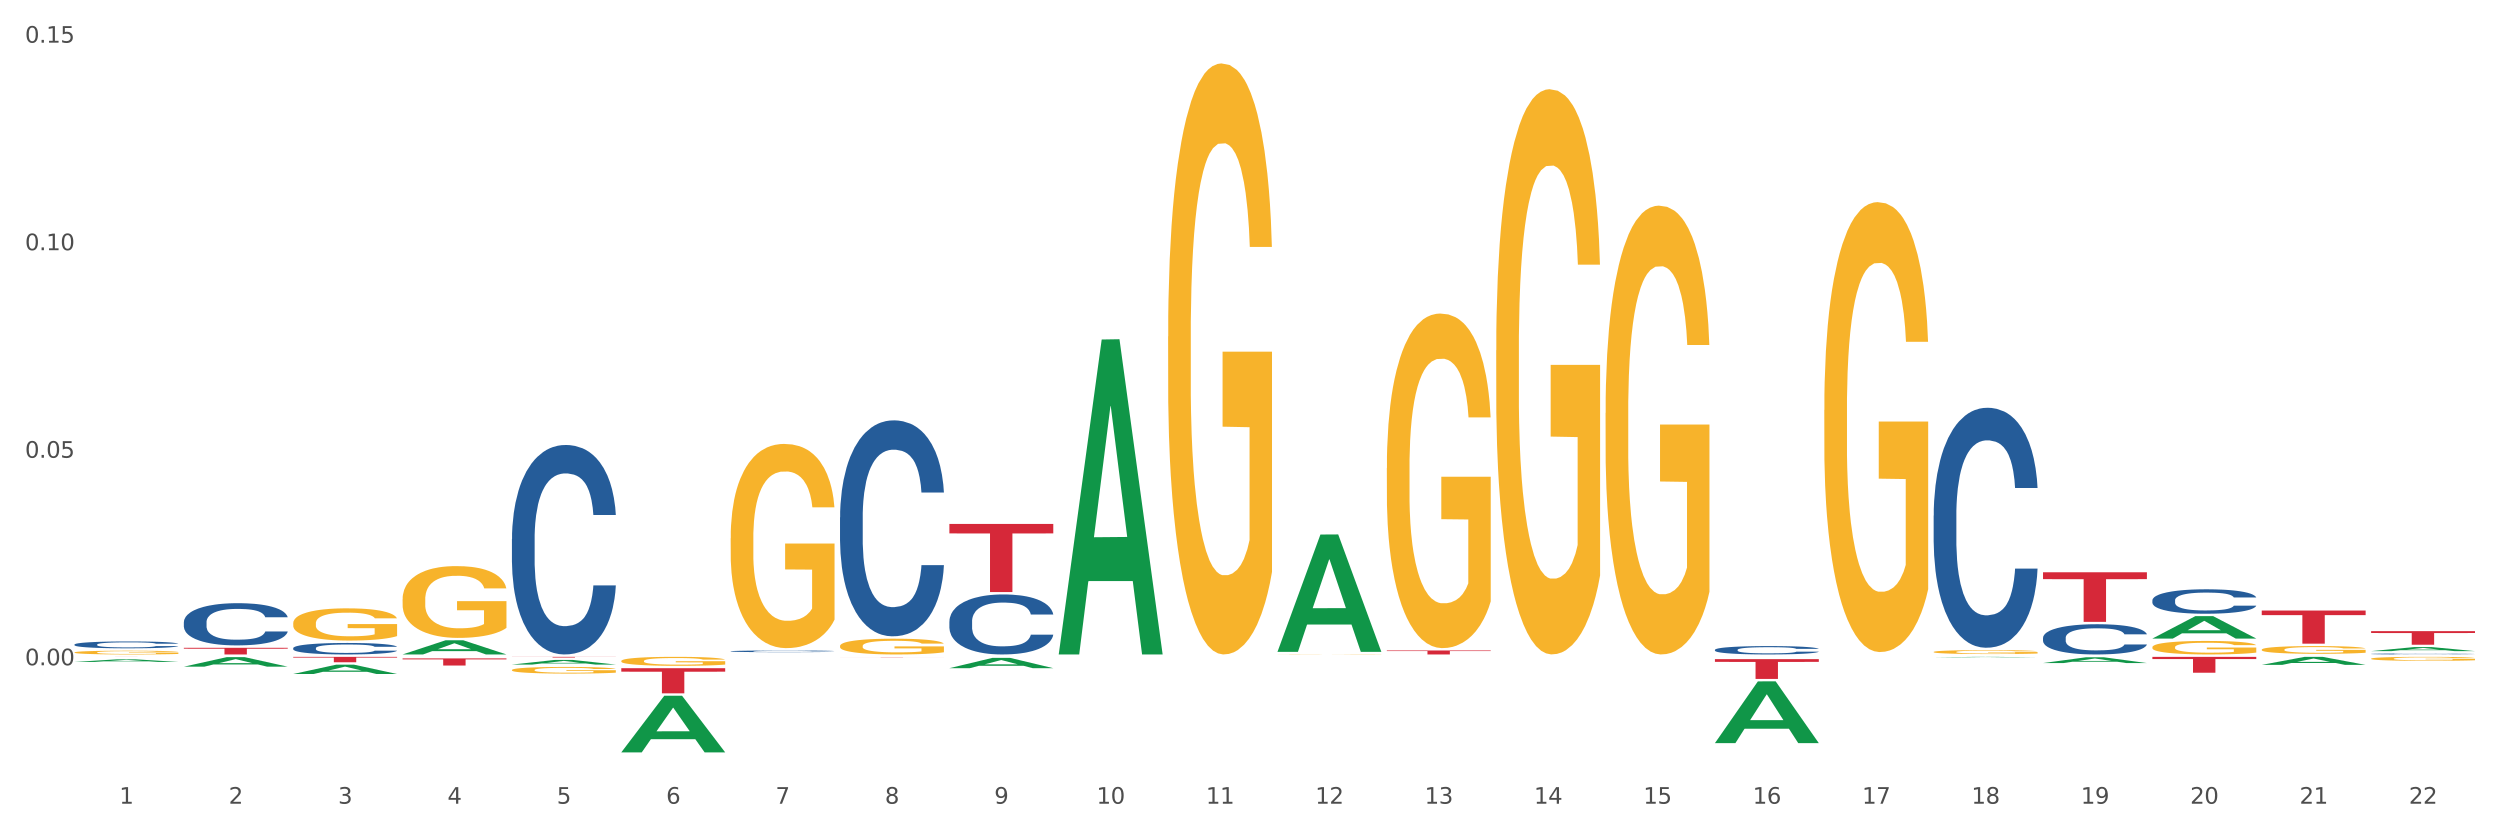 <?xml version="1.0" encoding="utf-8" standalone="no"?>
<!DOCTYPE svg PUBLIC "-//W3C//DTD SVG 1.1//EN"
  "http://www.w3.org/Graphics/SVG/1.1/DTD/svg11.dtd">
<svg xmlns:xlink="http://www.w3.org/1999/xlink" width="1080pt" height="360pt" viewBox="0 0 1080 360" xmlns="http://www.w3.org/2000/svg" version="1.1">
 <rect x="0" y="0" width="1080" height="360" fill="#333333" stroke="none"/>
 <defs>
  <style type="text/css">*{stroke-linejoin: round; stroke-linecap: butt}</style>
 </defs>
 <g id="figure_1">
  <g id="patch_1">
   <path d="M 0 360 
L 1080 360 
L 1080 0 
L 0 0 
z
" style="fill: #ffffff; stroke: #ffffff; stroke-linejoin: miter"/>
  </g>
  <g id="axes_1">
   <g id="matplotlib.axis_1">
    <g id="xtick_1">
     <g id="text_1">
      <!-- 1 -->
      <g style="fill: #4d4d4d" transform="translate(51.562 347.204) scale(0.096 -0.096)">
       <defs>
        <path id="DejaVuSans-31" d="M 794 531 
L 1825 531 
L 1825 4091 
L 703 3866 
L 703 4441 
L 1819 4666 
L 2450 4666 
L 2450 531 
L 3481 531 
L 3481 0 
L 794 0 
L 794 531 
z
" transform="scale(0.016)"/>
       </defs>
       <use xlink:href="#DejaVuSans-31"/>
      </g>
     </g>
    </g>
    <g id="xtick_2">
     <g id="text_2">
      <!-- 2 -->
      <g style="fill: #4d4d4d" transform="translate(98.807 347.204) scale(0.096 -0.096)">
       <defs>
        <path id="DejaVuSans-32" d="M 1228 531 
L 3431 531 
L 3431 0 
L 469 0 
L 469 531 
Q 828 903 1448 1529 
Q 2069 2156 2228 2338 
Q 2531 2678 2651 2914 
Q 2772 3150 2772 3378 
Q 2772 3750 2511 3984 
Q 2250 4219 1831 4219 
Q 1534 4219 1204 4116 
Q 875 4013 500 3803 
L 500 4441 
Q 881 4594 1212 4672 
Q 1544 4750 1819 4750 
Q 2544 4750 2975 4387 
Q 3406 4025 3406 3419 
Q 3406 3131 3298 2873 
Q 3191 2616 2906 2266 
Q 2828 2175 2409 1742 
Q 1991 1309 1228 531 
z
" transform="scale(0.016)"/>
       </defs>
       <use xlink:href="#DejaVuSans-32"/>
      </g>
     </g>
    </g>
    <g id="xtick_3">
     <g id="text_3">
      <!-- 3 -->
      <g style="fill: #4d4d4d" transform="translate(146.052 347.204) scale(0.096 -0.096)">
       <defs>
        <path id="DejaVuSans-33" d="M 2597 2516 
Q 3050 2419 3304 2112 
Q 3559 1806 3559 1356 
Q 3559 666 3084 287 
Q 2609 -91 1734 -91 
Q 1441 -91 1130 -33 
Q 819 25 488 141 
L 488 750 
Q 750 597 1062 519 
Q 1375 441 1716 441 
Q 2309 441 2620 675 
Q 2931 909 2931 1356 
Q 2931 1769 2642 2001 
Q 2353 2234 1838 2234 
L 1294 2234 
L 1294 2753 
L 1863 2753 
Q 2328 2753 2575 2939 
Q 2822 3125 2822 3475 
Q 2822 3834 2567 4026 
Q 2313 4219 1838 4219 
Q 1578 4219 1281 4162 
Q 984 4106 628 3988 
L 628 4550 
Q 988 4650 1302 4700 
Q 1616 4750 1894 4750 
Q 2613 4750 3031 4423 
Q 3450 4097 3450 3541 
Q 3450 3153 3228 2886 
Q 3006 2619 2597 2516 
z
" transform="scale(0.016)"/>
       </defs>
       <use xlink:href="#DejaVuSans-33"/>
      </g>
     </g>
    </g>
    <g id="xtick_4">
     <g id="text_4">
      <!-- 4 -->
      <g style="fill: #4d4d4d" transform="translate(193.297 347.204) scale(0.096 -0.096)">
       <defs>
        <path id="DejaVuSans-34" d="M 2419 4116 
L 825 1625 
L 2419 1625 
L 2419 4116 
z
M 2253 4666 
L 3047 4666 
L 3047 1625 
L 3713 1625 
L 3713 1100 
L 3047 1100 
L 3047 0 
L 2419 0 
L 2419 1100 
L 313 1100 
L 313 1709 
L 2253 4666 
z
" transform="scale(0.016)"/>
       </defs>
       <use xlink:href="#DejaVuSans-34"/>
      </g>
     </g>
    </g>
    <g id="xtick_5">
     <g id="text_5">
      <!-- 5 -->
      <g style="fill: #4d4d4d" transform="translate(240.542 347.204) scale(0.096 -0.096)">
       <defs>
        <path id="DejaVuSans-35" d="M 691 4666 
L 3169 4666 
L 3169 4134 
L 1269 4134 
L 1269 2991 
Q 1406 3038 1543 3061 
Q 1681 3084 1819 3084 
Q 2600 3084 3056 2656 
Q 3513 2228 3513 1497 
Q 3513 744 3044 326 
Q 2575 -91 1722 -91 
Q 1428 -91 1123 -41 
Q 819 9 494 109 
L 494 744 
Q 775 591 1075 516 
Q 1375 441 1709 441 
Q 2250 441 2565 725 
Q 2881 1009 2881 1497 
Q 2881 1984 2565 2268 
Q 2250 2553 1709 2553 
Q 1456 2553 1204 2497 
Q 953 2441 691 2322 
L 691 4666 
z
" transform="scale(0.016)"/>
       </defs>
       <use xlink:href="#DejaVuSans-35"/>
      </g>
     </g>
    </g>
    <g id="xtick_6">
     <g id="text_6">
      <!-- 6 -->
      <g style="fill: #4d4d4d" transform="translate(287.787 347.204) scale(0.096 -0.096)">
       <defs>
        <path id="DejaVuSans-36" d="M 2113 2584 
Q 1688 2584 1439 2293 
Q 1191 2003 1191 1497 
Q 1191 994 1439 701 
Q 1688 409 2113 409 
Q 2538 409 2786 701 
Q 3034 994 3034 1497 
Q 3034 2003 2786 2293 
Q 2538 2584 2113 2584 
z
M 3366 4563 
L 3366 3988 
Q 3128 4100 2886 4159 
Q 2644 4219 2406 4219 
Q 1781 4219 1451 3797 
Q 1122 3375 1075 2522 
Q 1259 2794 1537 2939 
Q 1816 3084 2150 3084 
Q 2853 3084 3261 2657 
Q 3669 2231 3669 1497 
Q 3669 778 3244 343 
Q 2819 -91 2113 -91 
Q 1303 -91 875 529 
Q 447 1150 447 2328 
Q 447 3434 972 4092 
Q 1497 4750 2381 4750 
Q 2619 4750 2861 4703 
Q 3103 4656 3366 4563 
z
" transform="scale(0.016)"/>
       </defs>
       <use xlink:href="#DejaVuSans-36"/>
      </g>
     </g>
    </g>
    <g id="xtick_7">
     <g id="text_7">
      <!-- 7 -->
      <g style="fill: #4d4d4d" transform="translate(335.032 347.204) scale(0.096 -0.096)">
       <defs>
        <path id="DejaVuSans-37" d="M 525 4666 
L 3525 4666 
L 3525 4397 
L 1831 0 
L 1172 0 
L 2766 4134 
L 525 4134 
L 525 4666 
z
" transform="scale(0.016)"/>
       </defs>
       <use xlink:href="#DejaVuSans-37"/>
      </g>
     </g>
    </g>
    <g id="xtick_8">
     <g id="text_8">
      <!-- 8 -->
      <g style="fill: #4d4d4d" transform="translate(382.276 347.204) scale(0.096 -0.096)">
       <defs>
        <path id="DejaVuSans-38" d="M 2034 2216 
Q 1584 2216 1326 1975 
Q 1069 1734 1069 1313 
Q 1069 891 1326 650 
Q 1584 409 2034 409 
Q 2484 409 2743 651 
Q 3003 894 3003 1313 
Q 3003 1734 2745 1975 
Q 2488 2216 2034 2216 
z
M 1403 2484 
Q 997 2584 770 2862 
Q 544 3141 544 3541 
Q 544 4100 942 4425 
Q 1341 4750 2034 4750 
Q 2731 4750 3128 4425 
Q 3525 4100 3525 3541 
Q 3525 3141 3298 2862 
Q 3072 2584 2669 2484 
Q 3125 2378 3379 2068 
Q 3634 1759 3634 1313 
Q 3634 634 3220 271 
Q 2806 -91 2034 -91 
Q 1263 -91 848 271 
Q 434 634 434 1313 
Q 434 1759 690 2068 
Q 947 2378 1403 2484 
z
M 1172 3481 
Q 1172 3119 1398 2916 
Q 1625 2713 2034 2713 
Q 2441 2713 2670 2916 
Q 2900 3119 2900 3481 
Q 2900 3844 2670 4047 
Q 2441 4250 2034 4250 
Q 1625 4250 1398 4047 
Q 1172 3844 1172 3481 
z
" transform="scale(0.016)"/>
       </defs>
       <use xlink:href="#DejaVuSans-38"/>
      </g>
     </g>
    </g>
    <g id="xtick_9">
     <g id="text_9">
      <!-- 9 -->
      <g style="fill: #4d4d4d" transform="translate(429.521 347.204) scale(0.096 -0.096)">
       <defs>
        <path id="DejaVuSans-39" d="M 703 97 
L 703 672 
Q 941 559 1184 500 
Q 1428 441 1663 441 
Q 2288 441 2617 861 
Q 2947 1281 2994 2138 
Q 2813 1869 2534 1725 
Q 2256 1581 1919 1581 
Q 1219 1581 811 2004 
Q 403 2428 403 3163 
Q 403 3881 828 4315 
Q 1253 4750 1959 4750 
Q 2769 4750 3195 4129 
Q 3622 3509 3622 2328 
Q 3622 1225 3098 567 
Q 2575 -91 1691 -91 
Q 1453 -91 1209 -44 
Q 966 3 703 97 
z
M 1959 2075 
Q 2384 2075 2632 2365 
Q 2881 2656 2881 3163 
Q 2881 3666 2632 3958 
Q 2384 4250 1959 4250 
Q 1534 4250 1286 3958 
Q 1038 3666 1038 3163 
Q 1038 2656 1286 2365 
Q 1534 2075 1959 2075 
z
" transform="scale(0.016)"/>
       </defs>
       <use xlink:href="#DejaVuSans-39"/>
      </g>
     </g>
    </g>
    <g id="xtick_10">
     <g id="text_10">
      <!-- 10 -->
      <g style="fill: #4d4d4d" transform="translate(473.712 347.204) scale(0.096 -0.096)">
       <defs>
        <path id="DejaVuSans-30" d="M 2034 4250 
Q 1547 4250 1301 3770 
Q 1056 3291 1056 2328 
Q 1056 1369 1301 889 
Q 1547 409 2034 409 
Q 2525 409 2770 889 
Q 3016 1369 3016 2328 
Q 3016 3291 2770 3770 
Q 2525 4250 2034 4250 
z
M 2034 4750 
Q 2819 4750 3233 4129 
Q 3647 3509 3647 2328 
Q 3647 1150 3233 529 
Q 2819 -91 2034 -91 
Q 1250 -91 836 529 
Q 422 1150 422 2328 
Q 422 3509 836 4129 
Q 1250 4750 2034 4750 
z
" transform="scale(0.016)"/>
       </defs>
       <use xlink:href="#DejaVuSans-31"/>
       <use xlink:href="#DejaVuSans-30" transform="translate(63.623 0)"/>
      </g>
     </g>
    </g>
    <g id="xtick_11">
     <g id="text_11">
      <!-- 11 -->
      <g style="fill: #4d4d4d" transform="translate(520.957 347.204) scale(0.096 -0.096)">
       <use xlink:href="#DejaVuSans-31"/>
       <use xlink:href="#DejaVuSans-31" transform="translate(63.623 0)"/>
      </g>
     </g>
    </g>
    <g id="xtick_12">
     <g id="text_12">
      <!-- 12 -->
      <g style="fill: #4d4d4d" transform="translate(568.202 347.204) scale(0.096 -0.096)">
       <use xlink:href="#DejaVuSans-31"/>
       <use xlink:href="#DejaVuSans-32" transform="translate(63.623 0)"/>
      </g>
     </g>
    </g>
    <g id="xtick_13">
     <g id="text_13">
      <!-- 13 -->
      <g style="fill: #4d4d4d" transform="translate(615.447 347.204) scale(0.096 -0.096)">
       <use xlink:href="#DejaVuSans-31"/>
       <use xlink:href="#DejaVuSans-33" transform="translate(63.623 0)"/>
      </g>
     </g>
    </g>
    <g id="xtick_14">
     <g id="text_14">
      <!-- 14 -->
      <g style="fill: #4d4d4d" transform="translate(662.692 347.204) scale(0.096 -0.096)">
       <use xlink:href="#DejaVuSans-31"/>
       <use xlink:href="#DejaVuSans-34" transform="translate(63.623 0)"/>
      </g>
     </g>
    </g>
    <g id="xtick_15">
     <g id="text_15">
      <!-- 15 -->
      <g style="fill: #4d4d4d" transform="translate(709.937 347.204) scale(0.096 -0.096)">
       <use xlink:href="#DejaVuSans-31"/>
       <use xlink:href="#DejaVuSans-35" transform="translate(63.623 0)"/>
      </g>
     </g>
    </g>
    <g id="xtick_16">
     <g id="text_16">
      <!-- 16 -->
      <g style="fill: #4d4d4d" transform="translate(757.181 347.204) scale(0.096 -0.096)">
       <use xlink:href="#DejaVuSans-31"/>
       <use xlink:href="#DejaVuSans-36" transform="translate(63.623 0)"/>
      </g>
     </g>
    </g>
    <g id="xtick_17">
     <g id="text_17">
      <!-- 17 -->
      <g style="fill: #4d4d4d" transform="translate(804.426 347.204) scale(0.096 -0.096)">
       <use xlink:href="#DejaVuSans-31"/>
       <use xlink:href="#DejaVuSans-37" transform="translate(63.623 0)"/>
      </g>
     </g>
    </g>
    <g id="xtick_18">
     <g id="text_18">
      <!-- 18 -->
      <g style="fill: #4d4d4d" transform="translate(851.671 347.204) scale(0.096 -0.096)">
       <use xlink:href="#DejaVuSans-31"/>
       <use xlink:href="#DejaVuSans-38" transform="translate(63.623 0)"/>
      </g>
     </g>
    </g>
    <g id="xtick_19">
     <g id="text_19">
      <!-- 19 -->
      <g style="fill: #4d4d4d" transform="translate(898.916 347.204) scale(0.096 -0.096)">
       <use xlink:href="#DejaVuSans-31"/>
       <use xlink:href="#DejaVuSans-39" transform="translate(63.623 0)"/>
      </g>
     </g>
    </g>
    <g id="xtick_20">
     <g id="text_20">
      <!-- 20 -->
      <g style="fill: #4d4d4d" transform="translate(946.161 347.204) scale(0.096 -0.096)">
       <use xlink:href="#DejaVuSans-32"/>
       <use xlink:href="#DejaVuSans-30" transform="translate(63.623 0)"/>
      </g>
     </g>
    </g>
    <g id="xtick_21">
     <g id="text_21">
      <!-- 21 -->
      <g style="fill: #4d4d4d" transform="translate(993.406 347.204) scale(0.096 -0.096)">
       <use xlink:href="#DejaVuSans-32"/>
       <use xlink:href="#DejaVuSans-31" transform="translate(63.623 0)"/>
      </g>
     </g>
    </g>
    <g id="xtick_22">
     <g id="text_22">
      <!-- 22 -->
      <g style="fill: #4d4d4d" transform="translate(1040.651 347.204) scale(0.096 -0.096)">
       <use xlink:href="#DejaVuSans-32"/>
       <use xlink:href="#DejaVuSans-32" transform="translate(63.623 0)"/>
      </g>
     </g>
    </g>
    <g id="xtick_23"/>
    <g id="xtick_24"/>
    <g id="xtick_25"/>
    <g id="xtick_26"/>
    <g id="xtick_27"/>
    <g id="xtick_28"/>
    <g id="xtick_29"/>
    <g id="xtick_30"/>
    <g id="xtick_31"/>
    <g id="xtick_32"/>
    <g id="xtick_33"/>
    <g id="xtick_34"/>
    <g id="xtick_35"/>
    <g id="xtick_36"/>
    <g id="xtick_37"/>
    <g id="xtick_38"/>
    <g id="xtick_39"/>
    <g id="xtick_40"/>
    <g id="xtick_41"/>
    <g id="xtick_42"/>
    <g id="xtick_43"/>
   </g>
   <g id="matplotlib.axis_2">
    <g id="ytick_1">
     <g id="text_23">
      <!-- 0.00 -->
      <g style="fill: #4d4d4d" transform="translate(10.8 287.4) scale(0.096 -0.096)">
       <defs>
        <path id="DejaVuSans-2e" d="M 684 794 
L 1344 794 
L 1344 0 
L 684 0 
L 684 794 
z
" transform="scale(0.016)"/>
       </defs>
       <use xlink:href="#DejaVuSans-30"/>
       <use xlink:href="#DejaVuSans-2e" transform="translate(63.623 0)"/>
       <use xlink:href="#DejaVuSans-30" transform="translate(95.41 0)"/>
       <use xlink:href="#DejaVuSans-30" transform="translate(159.033 0)"/>
      </g>
     </g>
    </g>
    <g id="ytick_2">
     <g id="text_24">
      <!-- 0.05 -->
      <g style="fill: #4d4d4d" transform="translate(10.8 197.748) scale(0.096 -0.096)">
       <use xlink:href="#DejaVuSans-30"/>
       <use xlink:href="#DejaVuSans-2e" transform="translate(63.623 0)"/>
       <use xlink:href="#DejaVuSans-30" transform="translate(95.41 0)"/>
       <use xlink:href="#DejaVuSans-35" transform="translate(159.033 0)"/>
      </g>
     </g>
    </g>
    <g id="ytick_3">
     <g id="text_25">
      <!-- 0.10 -->
      <g style="fill: #4d4d4d" transform="translate(10.8 108.097) scale(0.096 -0.096)">
       <use xlink:href="#DejaVuSans-30"/>
       <use xlink:href="#DejaVuSans-2e" transform="translate(63.623 0)"/>
       <use xlink:href="#DejaVuSans-31" transform="translate(95.41 0)"/>
       <use xlink:href="#DejaVuSans-30" transform="translate(159.033 0)"/>
      </g>
     </g>
    </g>
    <g id="ytick_4">
     <g id="text_26">
      <!-- 0.15 -->
      <g style="fill: #4d4d4d" transform="translate(10.8 18.445) scale(0.096 -0.096)">
       <use xlink:href="#DejaVuSans-30"/>
       <use xlink:href="#DejaVuSans-2e" transform="translate(63.623 0)"/>
       <use xlink:href="#DejaVuSans-31" transform="translate(95.41 0)"/>
       <use xlink:href="#DejaVuSans-35" transform="translate(159.033 0)"/>
      </g>
     </g>
    </g>
    <g id="ytick_5"/>
    <g id="ytick_6"/>
    <g id="ytick_7"/>
    <g id="ytick_8"/>
   </g>
   <g id="PolyCollection_1">
    <path d="M 32.175 285.946 
L 32.221 285.945 
L 50.73 284.82 
L 58.411 284.819 
L 77.058 285.948 
L 68.174 285.948 
L 64.148 285.685 
L 45.038 285.685 
L 44.899 285.69 
L 41.013 285.948 
L 32.175 285.948 
L 32.175 285.946 
L 47.444 285.529 
L 61.742 285.528 
L 54.663 285.06 
L 54.57 285.058 
L 54.478 285.061 
L 47.398 285.528 
L 47.444 285.529 
L 32.175 285.946 
z
" clip-path="url(#pce8d481216)" style="fill: #109648"/>
    <path d="M 599.113 281.015 
L 643.996 281.015 
L 643.996 281.253 
L 626.341 281.255 
L 626.341 282.727 
L 616.662 282.727 
L 616.662 281.255 
L 599.113 281.253 
L 599.113 281.017 
L 599.113 281.015 
z
" clip-path="url(#pce8d481216)" style="fill: #d62839"/>
    <path d="M 410.134 226.35 
L 455.017 226.35 
L 455.017 230.439 
L 437.361 230.466 
L 437.361 255.773 
L 427.683 255.773 
L 427.683 230.466 
L 410.134 230.439 
L 410.134 226.377 
L 410.134 226.35 
z
" clip-path="url(#pce8d481216)" style="fill: #d62839"/>
    <path d="M 362.889 283.852 
L 407.772 283.852 
L 407.772 283.864 
L 390.117 283.864 
L 390.117 283.942 
L 380.438 283.942 
L 380.438 283.864 
L 362.889 283.864 
L 362.889 283.852 
L 362.889 283.852 
z
" clip-path="url(#pce8d481216)" style="fill: #d62839"/>
    <path d="M 929.828 259.318 
L 929.881 259.309 
L 929.881 259.039 
L 930.04 258.672 
L 930.623 257.997 
L 931.366 257.485 
L 932.639 256.887 
L 933.329 256.636 
L 934.231 256.356 
L 936.088 255.903 
L 938.21 255.517 
L 939.695 255.305 
L 940.81 255.169 
L 943.303 254.928 
L 944.735 254.822 
L 946.221 254.735 
L 947.494 254.677 
L 949.616 254.61 
L 951.314 254.581 
L 953.277 254.571 
L 954.922 254.581 
L 957.097 254.62 
L 960.28 254.735 
L 961.5 254.803 
L 963.145 254.919 
L 964.842 255.073 
L 966.222 255.227 
L 967.813 255.449 
L 969.458 255.739 
L 971.05 256.105 
L 972.164 256.443 
L 973.066 256.8 
L 973.861 257.234 
L 974.445 257.707 
L 974.71 258.103 
L 965.002 258.103 
L 964.736 257.746 
L 964.206 257.36 
L 963.675 257.099 
L 963.092 256.887 
L 962.19 256.646 
L 961.394 256.491 
L 960.068 256.308 
L 958.847 256.192 
L 957.839 256.125 
L 956.619 256.067 
L 954.02 256.009 
L 952.163 256.009 
L 950.996 256.028 
L 949.563 256.076 
L 948.343 256.144 
L 946.911 256.26 
L 945.796 256.385 
L 944.682 256.549 
L 944.046 256.665 
L 943.091 256.877 
L 942.454 257.051 
L 941.605 257.35 
L 941.128 257.562 
L 940.279 258.112 
L 939.908 258.518 
L 939.748 258.797 
L 939.642 259.106 
L 939.642 260.611 
L 939.961 261.287 
L 940.226 261.576 
L 940.65 261.904 
L 941.446 262.329 
L 942.613 262.744 
L 943.834 263.043 
L 944.842 263.226 
L 945.796 263.361 
L 946.751 263.467 
L 947.919 263.564 
L 948.874 263.622 
L 950.306 263.68 
L 952.004 263.709 
L 953.33 263.709 
L 956.036 263.66 
L 957.256 263.612 
L 958.423 263.545 
L 959.696 263.439 
L 960.704 263.323 
L 961.288 263.236 
L 962.243 263.053 
L 962.986 262.86 
L 963.622 262.638 
L 964.047 262.445 
L 964.524 262.155 
L 964.895 261.827 
L 965.002 261.653 
L 974.71 261.653 
L 974.498 262.001 
L 974.127 262.339 
L 973.384 262.792 
L 972.8 263.053 
L 971.898 263.371 
L 970.944 263.641 
L 969.617 263.94 
L 968.397 264.162 
L 967.124 264.355 
L 965.744 264.529 
L 963.251 264.77 
L 962.349 264.838 
L 960.439 264.953 
L 958.954 265.021 
L 956.778 265.088 
L 954.55 265.127 
L 952.216 265.137 
L 950.147 265.117 
L 947.866 265.06 
L 946.433 265.002 
L 944.842 264.915 
L 942.985 264.78 
L 941.234 264.616 
L 939.589 264.423 
L 938.051 264.201 
L 936.618 263.95 
L 934.762 263.535 
L 933.382 263.13 
L 932.374 262.753 
L 931.684 262.435 
L 930.995 262.03 
L 930.623 261.75 
L 930.04 261.075 
L 929.828 260.447 
L 929.828 259.318 
z
" clip-path="url(#pce8d481216)" style="fill: #255c99"/>
    <path d="M 740.848 284.749 
L 785.731 284.749 
L 785.731 285.938 
L 768.075 285.946 
L 768.075 293.306 
L 758.397 293.306 
L 758.397 285.946 
L 740.848 285.938 
L 740.848 284.757 
L 740.848 284.749 
z
" clip-path="url(#pce8d481216)" style="fill: #d62839"/>
    <path d="M 929.828 283.753 
L 974.71 283.753 
L 974.71 284.707 
L 957.055 284.713 
L 957.055 290.618 
L 947.377 290.618 
L 947.377 284.713 
L 929.828 284.707 
L 929.828 283.759 
L 929.828 283.753 
z
" clip-path="url(#pce8d481216)" style="fill: #d62839"/>
    <path d="M 882.583 247.219 
L 927.465 247.219 
L 927.465 250.196 
L 909.81 250.216 
L 909.81 268.638 
L 900.132 268.638 
L 900.132 250.216 
L 882.583 250.196 
L 882.583 247.239 
L 882.583 247.219 
z
" clip-path="url(#pce8d481216)" style="fill: #d62839"/>
    <path d="M 32.175 283.753 
L 77.058 283.753 
L 77.058 283.759 
L 59.402 283.759 
L 59.402 283.794 
L 49.724 283.794 
L 49.724 283.759 
L 32.175 283.759 
L 32.175 283.753 
L 32.175 283.753 
z
" clip-path="url(#pce8d481216)" style="fill: #d62839"/>
    <path d="M 79.42 279.837 
L 124.303 279.837 
L 124.303 280.238 
L 106.647 280.241 
L 106.647 282.727 
L 96.969 282.727 
L 96.969 280.241 
L 79.42 280.238 
L 79.42 279.839 
L 79.42 279.837 
z
" clip-path="url(#pce8d481216)" style="fill: #d62839"/>
    <path d="M 126.665 283.753 
L 171.547 283.753 
L 171.547 284.08 
L 153.892 284.082 
L 153.892 286.108 
L 144.214 286.108 
L 144.214 284.082 
L 126.665 284.08 
L 126.665 283.755 
L 126.665 283.753 
z
" clip-path="url(#pce8d481216)" style="fill: #d62839"/>
    <path d="M 173.91 284.42 
L 218.792 284.42 
L 218.792 284.848 
L 201.137 284.851 
L 201.137 287.501 
L 191.459 287.501 
L 191.459 284.851 
L 173.91 284.848 
L 173.91 284.423 
L 173.91 284.42 
z
" clip-path="url(#pce8d481216)" style="fill: #d62839"/>
    <path d="M 173.91 258.89 
L 173.963 258.862 
L 173.963 257.842 
L 174.069 256.964 
L 174.598 254.839 
L 175.393 253.083 
L 175.976 252.148 
L 176.559 251.383 
L 177.248 250.618 
L 178.096 249.825 
L 179.633 248.663 
L 180.586 248.069 
L 181.752 247.445 
L 183.872 246.539 
L 185.408 246.029 
L 186.998 245.604 
L 189.595 245.094 
L 191.29 244.867 
L 193.092 244.697 
L 195.265 244.584 
L 196.907 244.556 
L 200.511 244.641 
L 203.584 244.896 
L 205.068 245.094 
L 206.975 245.434 
L 207.982 245.661 
L 209.625 246.114 
L 211.321 246.709 
L 212.486 247.219 
L 214.235 248.182 
L 215.56 249.145 
L 216.779 250.335 
L 217.415 251.156 
L 217.891 251.921 
L 218.315 252.799 
L 218.739 254.187 
L 209.201 254.187 
L 208.83 253.196 
L 208.247 252.261 
L 207.399 251.355 
L 206.658 250.788 
L 205.386 250.08 
L 204.22 249.627 
L 203.001 249.287 
L 201.517 249.003 
L 200.352 248.862 
L 198.709 248.748 
L 195.477 248.777 
L 193.304 249.003 
L 191.82 249.287 
L 190.866 249.542 
L 190.019 249.825 
L 189.065 250.221 
L 187.952 250.816 
L 187.157 251.355 
L 186.362 252.034 
L 185.726 252.714 
L 185.144 253.508 
L 184.667 254.357 
L 184.296 255.236 
L 183.978 256.312 
L 183.713 258.097 
L 183.713 261.978 
L 183.819 262.856 
L 184.084 264.017 
L 184.402 264.896 
L 184.932 265.944 
L 185.408 266.652 
L 186.309 267.672 
L 187.316 268.522 
L 188.111 269.06 
L 188.906 269.513 
L 190.284 270.136 
L 191.82 270.646 
L 193.145 270.958 
L 194.947 271.241 
L 196.165 271.354 
L 197.225 271.411 
L 199.822 271.411 
L 201.676 271.326 
L 203.743 271.128 
L 205.333 270.873 
L 206.658 270.561 
L 208.141 270.051 
L 209.095 269.57 
L 209.095 263.649 
L 197.437 263.621 
L 197.437 259.683 
L 218.792 259.683 
L 218.792 271.241 
L 217.891 271.836 
L 216.885 272.374 
L 215.825 272.856 
L 214.235 273.451 
L 212.327 274.017 
L 210.632 274.414 
L 208.83 274.754 
L 206.711 275.065 
L 203.955 275.349 
L 202.259 275.462 
L 200.14 275.547 
L 197.649 275.575 
L 195.477 275.519 
L 193.357 275.377 
L 191.131 275.122 
L 188.959 274.754 
L 187.316 274.386 
L 185.673 273.932 
L 183.925 273.337 
L 182.547 272.771 
L 181.487 272.261 
L 180.321 271.609 
L 179.05 270.759 
L 178.096 269.995 
L 177.248 269.201 
L 176.347 268.182 
L 175.711 267.303 
L 175.075 266.199 
L 174.704 265.377 
L 174.281 264.102 
L 173.963 262.318 
L 173.91 258.89 
z
" clip-path="url(#pce8d481216)" style="fill: #f7b32b"/>
    <path d="M 221.154 283.753 
L 266.037 283.753 
L 266.037 283.795 
L 248.382 283.795 
L 248.382 284.056 
L 238.703 284.056 
L 238.703 283.795 
L 221.154 283.795 
L 221.154 283.753 
L 221.154 283.753 
z
" clip-path="url(#pce8d481216)" style="fill: #d62839"/>
    <path d="M 315.644 232.538 
L 315.697 232.458 
L 315.697 229.557 
L 315.803 227.06 
L 316.333 221.017 
L 317.128 216.022 
L 317.711 213.363 
L 318.294 211.187 
L 318.983 209.012 
L 319.83 206.756 
L 321.367 203.453 
L 322.321 201.761 
L 323.487 199.988 
L 325.606 197.41 
L 327.143 195.96 
L 328.733 194.751 
L 331.329 193.301 
L 333.025 192.657 
L 334.827 192.173 
L 336.999 191.851 
L 338.642 191.77 
L 342.245 192.012 
L 345.319 192.737 
L 346.802 193.301 
L 348.71 194.268 
L 349.717 194.912 
L 351.36 196.202 
L 353.055 197.894 
L 354.221 199.344 
L 355.97 202.083 
L 357.294 204.822 
L 358.513 208.206 
L 359.149 210.543 
L 359.626 212.718 
L 360.05 215.216 
L 360.474 219.164 
L 350.936 219.164 
L 350.565 216.344 
L 349.982 213.685 
L 349.134 211.107 
L 348.392 209.496 
L 347.12 207.481 
L 345.955 206.192 
L 344.736 205.225 
L 343.252 204.42 
L 342.086 204.017 
L 340.444 203.695 
L 337.211 203.775 
L 335.039 204.42 
L 333.555 205.225 
L 332.601 205.95 
L 331.753 206.756 
L 330.799 207.884 
L 329.687 209.576 
L 328.892 211.107 
L 328.097 213.041 
L 327.461 214.974 
L 326.878 217.23 
L 326.401 219.647 
L 326.03 222.145 
L 325.712 225.207 
L 325.447 230.282 
L 325.447 241.32 
L 325.553 243.818 
L 325.818 247.121 
L 326.136 249.619 
L 326.666 252.6 
L 327.143 254.614 
L 328.044 257.515 
L 329.051 259.932 
L 329.846 261.463 
L 330.64 262.752 
L 332.018 264.524 
L 333.555 265.975 
L 334.88 266.861 
L 336.681 267.666 
L 337.9 267.989 
L 338.96 268.15 
L 341.556 268.15 
L 343.411 267.908 
L 345.478 267.344 
L 347.067 266.619 
L 348.392 265.733 
L 349.876 264.283 
L 350.83 262.913 
L 350.83 246.074 
L 339.172 245.993 
L 339.172 234.794 
L 360.527 234.794 
L 360.527 267.666 
L 359.626 269.358 
L 358.619 270.889 
L 357.559 272.259 
L 355.97 273.951 
L 354.062 275.562 
L 352.366 276.69 
L 350.565 277.657 
L 348.445 278.543 
L 345.69 279.349 
L 343.994 279.671 
L 341.874 279.913 
L 339.384 279.994 
L 337.211 279.832 
L 335.092 279.43 
L 332.866 278.704 
L 330.693 277.657 
L 329.051 276.61 
L 327.408 275.321 
L 325.659 273.629 
L 324.282 272.017 
L 323.222 270.567 
L 322.056 268.714 
L 320.784 266.297 
L 319.83 264.121 
L 318.983 261.866 
L 318.082 258.965 
L 317.446 256.467 
L 316.81 253.325 
L 316.439 250.989 
L 316.015 247.363 
L 315.697 242.287 
L 315.644 232.538 
z
" clip-path="url(#pce8d481216)" style="fill: #f7b32b"/>
    <path d="M 268.399 285.548 
L 268.452 285.545 
L 268.452 285.417 
L 268.558 285.307 
L 269.088 285.041 
L 269.883 284.821 
L 270.466 284.704 
L 271.049 284.608 
L 271.738 284.512 
L 272.586 284.413 
L 274.122 284.267 
L 275.076 284.193 
L 276.242 284.115 
L 278.362 284.001 
L 279.898 283.937 
L 281.488 283.884 
L 284.084 283.82 
L 285.78 283.792 
L 287.582 283.771 
L 289.754 283.756 
L 291.397 283.753 
L 295 283.763 
L 298.074 283.795 
L 299.558 283.82 
L 301.465 283.863 
L 302.472 283.891 
L 304.115 283.948 
L 305.81 284.023 
L 306.976 284.086 
L 308.725 284.207 
L 310.05 284.328 
L 311.268 284.477 
L 311.904 284.58 
L 312.381 284.675 
L 312.805 284.785 
L 313.229 284.959 
L 303.691 284.959 
L 303.32 284.835 
L 302.737 284.718 
L 301.889 284.605 
L 301.147 284.534 
L 299.876 284.445 
L 298.71 284.388 
L 297.491 284.345 
L 296.007 284.31 
L 294.841 284.292 
L 293.199 284.278 
L 289.966 284.282 
L 287.794 284.31 
L 286.31 284.345 
L 285.356 284.377 
L 284.508 284.413 
L 283.555 284.463 
L 282.442 284.537 
L 281.647 284.605 
L 280.852 284.69 
L 280.216 284.775 
L 279.633 284.874 
L 279.156 284.981 
L 278.785 285.091 
L 278.467 285.226 
L 278.203 285.449 
L 278.203 285.935 
L 278.309 286.045 
L 278.573 286.191 
L 278.891 286.301 
L 279.421 286.432 
L 279.898 286.521 
L 280.799 286.649 
L 281.806 286.755 
L 282.601 286.822 
L 283.396 286.879 
L 284.773 286.957 
L 286.31 287.021 
L 287.635 287.06 
L 289.436 287.096 
L 290.655 287.11 
L 291.715 287.117 
L 294.312 287.117 
L 296.166 287.106 
L 298.233 287.081 
L 299.823 287.049 
L 301.147 287.01 
L 302.631 286.947 
L 303.585 286.886 
L 303.585 286.145 
L 291.927 286.141 
L 291.927 285.648 
L 313.282 285.648 
L 313.282 287.096 
L 312.381 287.17 
L 311.374 287.238 
L 310.315 287.298 
L 308.725 287.372 
L 306.817 287.443 
L 305.122 287.493 
L 303.32 287.536 
L 301.2 287.575 
L 298.445 287.61 
L 296.749 287.624 
L 294.629 287.635 
L 292.139 287.639 
L 289.966 287.631 
L 287.847 287.614 
L 285.621 287.582 
L 283.449 287.536 
L 281.806 287.49 
L 280.163 287.433 
L 278.415 287.358 
L 277.037 287.287 
L 275.977 287.223 
L 274.811 287.142 
L 273.539 287.035 
L 272.586 286.939 
L 271.738 286.84 
L 270.837 286.712 
L 270.201 286.602 
L 269.565 286.464 
L 269.194 286.361 
L 268.77 286.201 
L 268.452 285.978 
L 268.399 285.548 
z
" clip-path="url(#pce8d481216)" style="fill: #f7b32b"/>
    <path d="M 268.399 288.664 
L 313.282 288.664 
L 313.282 290.173 
L 295.627 290.183 
L 295.627 299.523 
L 285.948 299.523 
L 285.948 290.183 
L 268.399 290.173 
L 268.399 288.674 
L 268.399 288.664 
z
" clip-path="url(#pce8d481216)" style="fill: #d62839"/>
    <path d="M 221.154 232.892 
L 221.208 232.81 
L 221.208 230.496 
L 221.367 227.355 
L 221.95 221.57 
L 222.693 217.19 
L 223.966 212.066 
L 224.656 209.917 
L 225.558 207.52 
L 227.415 203.636 
L 229.537 200.33 
L 231.022 198.512 
L 232.136 197.355 
L 234.63 195.289 
L 236.062 194.379 
L 237.548 193.636 
L 238.821 193.14 
L 240.943 192.561 
L 242.641 192.313 
L 244.604 192.231 
L 246.248 192.313 
L 248.424 192.644 
L 251.607 193.636 
L 252.827 194.214 
L 254.472 195.206 
L 256.169 196.528 
L 257.549 197.851 
L 259.14 199.751 
L 260.785 202.231 
L 262.376 205.371 
L 263.491 208.264 
L 264.392 211.322 
L 265.188 215.041 
L 265.772 219.09 
L 266.037 222.479 
L 256.328 222.479 
L 256.063 219.421 
L 255.533 216.115 
L 255.002 213.884 
L 254.419 212.066 
L 253.517 209.999 
L 252.721 208.677 
L 251.395 207.107 
L 250.174 206.115 
L 249.166 205.537 
L 247.946 205.041 
L 245.347 204.545 
L 243.49 204.545 
L 242.323 204.71 
L 240.89 205.123 
L 239.67 205.702 
L 238.237 206.694 
L 237.123 207.768 
L 236.009 209.173 
L 235.373 210.165 
L 234.418 211.983 
L 233.781 213.471 
L 232.932 216.033 
L 232.455 217.851 
L 231.606 222.562 
L 231.235 226.033 
L 231.075 228.429 
L 230.969 231.074 
L 230.969 243.967 
L 231.288 249.752 
L 231.553 252.231 
L 231.977 255.041 
L 232.773 258.678 
L 233.94 262.231 
L 235.16 264.793 
L 236.168 266.364 
L 237.123 267.521 
L 238.078 268.43 
L 239.245 269.256 
L 240.2 269.752 
L 241.633 270.248 
L 243.331 270.496 
L 244.657 270.496 
L 247.363 270.083 
L 248.583 269.669 
L 249.75 269.091 
L 251.023 268.182 
L 252.031 267.19 
L 252.615 266.446 
L 253.57 264.876 
L 254.312 263.223 
L 254.949 261.322 
L 255.374 259.669 
L 255.851 257.19 
L 256.222 254.38 
L 256.328 252.892 
L 266.037 252.892 
L 265.825 255.868 
L 265.454 258.76 
L 264.711 262.645 
L 264.127 264.876 
L 263.225 267.603 
L 262.27 269.917 
L 260.944 272.479 
L 259.724 274.38 
L 258.451 276.033 
L 257.071 277.521 
L 254.578 279.587 
L 253.676 280.165 
L 251.766 281.157 
L 250.28 281.736 
L 248.105 282.314 
L 245.877 282.645 
L 243.543 282.727 
L 241.474 282.562 
L 239.192 282.066 
L 237.76 281.57 
L 236.168 280.827 
L 234.312 279.67 
L 232.561 278.265 
L 230.916 276.612 
L 229.378 274.711 
L 227.945 272.562 
L 226.088 269.008 
L 224.709 265.537 
L 223.701 262.314 
L 223.011 259.587 
L 222.322 256.116 
L 221.95 253.719 
L 221.367 247.934 
L 221.154 242.562 
L 221.154 232.892 
z
" clip-path="url(#pce8d481216)" style="fill: #255c99"/>
    <path d="M 315.644 281.347 
L 315.697 281.346 
L 315.697 281.327 
L 315.856 281.302 
L 316.44 281.255 
L 317.183 281.22 
L 318.456 281.179 
L 319.146 281.161 
L 320.048 281.142 
L 321.904 281.111 
L 324.027 281.084 
L 325.512 281.07 
L 326.626 281.06 
L 329.12 281.044 
L 330.552 281.036 
L 332.038 281.03 
L 333.311 281.026 
L 335.433 281.022 
L 337.131 281.02 
L 339.094 281.019 
L 340.738 281.02 
L 342.913 281.022 
L 346.097 281.03 
L 347.317 281.035 
L 348.961 281.043 
L 350.659 281.054 
L 352.038 281.064 
L 353.63 281.08 
L 355.275 281.1 
L 356.866 281.125 
L 357.98 281.148 
L 358.882 281.173 
L 359.678 281.203 
L 360.262 281.235 
L 360.527 281.263 
L 350.818 281.263 
L 350.553 281.238 
L 350.022 281.211 
L 349.492 281.193 
L 348.908 281.179 
L 348.006 281.162 
L 347.211 281.151 
L 345.884 281.139 
L 344.664 281.131 
L 343.656 281.126 
L 342.436 281.122 
L 339.836 281.118 
L 337.979 281.118 
L 336.812 281.12 
L 335.38 281.123 
L 334.16 281.128 
L 332.727 281.136 
L 331.613 281.144 
L 330.499 281.155 
L 329.862 281.163 
L 328.907 281.178 
L 328.271 281.19 
L 327.422 281.211 
L 326.944 281.225 
L 326.096 281.263 
L 325.724 281.291 
L 325.565 281.311 
L 325.459 281.332 
L 325.459 281.436 
L 325.777 281.482 
L 326.043 281.502 
L 326.467 281.525 
L 327.263 281.554 
L 328.43 281.583 
L 329.65 281.604 
L 330.658 281.616 
L 331.613 281.625 
L 332.568 281.633 
L 333.735 281.639 
L 334.69 281.643 
L 336.123 281.647 
L 337.82 281.649 
L 339.147 281.649 
L 341.852 281.646 
L 343.073 281.643 
L 344.24 281.638 
L 345.513 281.631 
L 346.521 281.623 
L 347.105 281.617 
L 348.059 281.604 
L 348.802 281.591 
L 349.439 281.576 
L 349.863 281.562 
L 350.341 281.542 
L 350.712 281.52 
L 350.818 281.508 
L 360.527 281.508 
L 360.315 281.532 
L 359.943 281.555 
L 359.201 281.586 
L 358.617 281.604 
L 357.715 281.626 
L 356.76 281.645 
L 355.434 281.665 
L 354.214 281.681 
L 352.94 281.694 
L 351.561 281.706 
L 349.067 281.723 
L 348.166 281.727 
L 346.256 281.735 
L 344.77 281.74 
L 342.595 281.745 
L 340.367 281.747 
L 338.033 281.748 
L 335.963 281.747 
L 333.682 281.743 
L 332.25 281.739 
L 330.658 281.733 
L 328.801 281.723 
L 327.051 281.712 
L 325.406 281.699 
L 323.867 281.683 
L 322.435 281.666 
L 320.578 281.637 
L 319.199 281.609 
L 318.191 281.584 
L 317.501 281.562 
L 316.811 281.534 
L 316.44 281.514 
L 315.856 281.468 
L 315.644 281.424 
L 315.644 281.347 
z
" clip-path="url(#pce8d481216)" style="fill: #255c99"/>
    <path d="M 362.889 223.511 
L 362.942 223.426 
L 362.942 221.04 
L 363.101 217.803 
L 363.685 211.839 
L 364.428 207.323 
L 365.701 202.041 
L 366.391 199.825 
L 367.293 197.355 
L 369.149 193.35 
L 371.271 189.942 
L 372.757 188.068 
L 373.871 186.875 
L 376.365 184.745 
L 377.797 183.808 
L 379.282 183.041 
L 380.556 182.53 
L 382.678 181.933 
L 384.375 181.678 
L 386.338 181.592 
L 387.983 181.678 
L 390.158 182.018 
L 393.341 183.041 
L 394.562 183.637 
L 396.206 184.66 
L 397.904 186.023 
L 399.283 187.386 
L 400.875 189.346 
L 402.52 191.902 
L 404.111 195.139 
L 405.225 198.121 
L 406.127 201.274 
L 406.923 205.108 
L 407.506 209.283 
L 407.772 212.776 
L 398.063 212.776 
L 397.798 209.624 
L 397.267 206.216 
L 396.737 203.915 
L 396.153 202.041 
L 395.251 199.911 
L 394.456 198.547 
L 393.129 196.929 
L 391.909 195.906 
L 390.901 195.31 
L 389.681 194.799 
L 387.081 194.287 
L 385.224 194.287 
L 384.057 194.458 
L 382.625 194.884 
L 381.405 195.48 
L 379.972 196.503 
L 378.858 197.61 
L 377.744 199.059 
L 377.107 200.081 
L 376.152 201.955 
L 375.516 203.489 
L 374.667 206.13 
L 374.189 208.005 
L 373.341 212.861 
L 372.969 216.44 
L 372.81 218.91 
L 372.704 221.637 
L 372.704 234.928 
L 373.022 240.892 
L 373.287 243.448 
L 373.712 246.345 
L 374.508 250.094 
L 375.675 253.758 
L 376.895 256.399 
L 377.903 258.018 
L 378.858 259.21 
L 379.813 260.148 
L 380.98 261 
L 381.935 261.511 
L 383.367 262.022 
L 385.065 262.278 
L 386.391 262.278 
L 389.097 261.852 
L 390.317 261.426 
L 391.485 260.829 
L 392.758 259.892 
L 393.766 258.87 
L 394.349 258.103 
L 395.304 256.484 
L 396.047 254.78 
L 396.684 252.82 
L 397.108 251.116 
L 397.586 248.56 
L 397.957 245.664 
L 398.063 244.13 
L 407.772 244.13 
L 407.56 247.197 
L 407.188 250.179 
L 406.445 254.184 
L 405.862 256.484 
L 404.96 259.296 
L 404.005 261.681 
L 402.679 264.323 
L 401.458 266.282 
L 400.185 267.986 
L 398.806 269.52 
L 396.312 271.65 
L 395.41 272.246 
L 393.501 273.269 
L 392.015 273.865 
L 389.84 274.461 
L 387.612 274.802 
L 385.277 274.887 
L 383.208 274.717 
L 380.927 274.206 
L 379.495 273.695 
L 377.903 272.928 
L 376.046 271.735 
L 374.295 270.287 
L 372.651 268.583 
L 371.112 266.623 
L 369.68 264.408 
L 367.823 260.744 
L 366.444 257.166 
L 365.436 253.843 
L 364.746 251.031 
L 364.056 247.453 
L 363.685 244.982 
L 363.101 239.018 
L 362.889 233.48 
L 362.889 223.511 
z
" clip-path="url(#pce8d481216)" style="fill: #255c99"/>
    <path d="M 410.134 268.449 
L 410.187 268.425 
L 410.187 267.762 
L 410.346 266.862 
L 410.93 265.205 
L 411.673 263.95 
L 412.946 262.482 
L 413.635 261.866 
L 414.537 261.179 
L 416.394 260.066 
L 418.516 259.119 
L 420.002 258.598 
L 421.116 258.267 
L 423.609 257.675 
L 425.042 257.414 
L 426.527 257.201 
L 427.801 257.059 
L 429.923 256.893 
L 431.62 256.822 
L 433.583 256.799 
L 435.228 256.822 
L 437.403 256.917 
L 440.586 257.201 
L 441.806 257.367 
L 443.451 257.651 
L 445.149 258.03 
L 446.528 258.409 
L 448.12 258.953 
L 449.764 259.664 
L 451.356 260.564 
L 452.47 261.392 
L 453.372 262.269 
L 454.168 263.334 
L 454.751 264.494 
L 455.017 265.465 
L 445.308 265.465 
L 445.043 264.589 
L 444.512 263.642 
L 443.982 263.003 
L 443.398 262.482 
L 442.496 261.89 
L 441.7 261.511 
L 440.374 261.061 
L 439.154 260.777 
L 438.146 260.611 
L 436.926 260.469 
L 434.326 260.327 
L 432.469 260.327 
L 431.302 260.374 
L 429.87 260.493 
L 428.649 260.658 
L 427.217 260.942 
L 426.103 261.25 
L 424.989 261.653 
L 424.352 261.937 
L 423.397 262.458 
L 422.761 262.884 
L 421.912 263.618 
L 421.434 264.139 
L 420.585 265.489 
L 420.214 266.483 
L 420.055 267.17 
L 419.949 267.928 
L 419.949 271.622 
L 420.267 273.279 
L 420.532 273.99 
L 420.957 274.795 
L 421.753 275.837 
L 422.92 276.855 
L 424.14 277.589 
L 425.148 278.039 
L 426.103 278.37 
L 427.058 278.631 
L 428.225 278.868 
L 429.18 279.01 
L 430.612 279.152 
L 432.31 279.223 
L 433.636 279.223 
L 436.342 279.104 
L 437.562 278.986 
L 438.729 278.82 
L 440.003 278.56 
L 441.011 278.276 
L 441.594 278.063 
L 442.549 277.613 
L 443.292 277.139 
L 443.929 276.594 
L 444.353 276.121 
L 444.83 275.411 
L 445.202 274.605 
L 445.308 274.179 
L 455.017 274.179 
L 454.804 275.032 
L 454.433 275.86 
L 453.69 276.973 
L 453.107 277.613 
L 452.205 278.394 
L 451.25 279.057 
L 449.924 279.791 
L 448.703 280.336 
L 447.43 280.809 
L 446.051 281.236 
L 443.557 281.828 
L 442.655 281.993 
L 440.745 282.277 
L 439.26 282.443 
L 437.085 282.609 
L 434.857 282.704 
L 432.522 282.727 
L 430.453 282.68 
L 428.172 282.538 
L 426.74 282.396 
L 425.148 282.183 
L 423.291 281.851 
L 421.54 281.449 
L 419.896 280.975 
L 418.357 280.431 
L 416.925 279.815 
L 415.068 278.797 
L 413.689 277.802 
L 412.681 276.879 
L 411.991 276.097 
L 411.301 275.103 
L 410.93 274.416 
L 410.346 272.758 
L 410.134 271.219 
L 410.134 268.449 
z
" clip-path="url(#pce8d481216)" style="fill: #255c99"/>
    <path d="M 1024.317 282.497 
L 1024.37 282.497 
L 1024.37 282.486 
L 1024.53 282.471 
L 1025.113 282.445 
L 1025.856 282.424 
L 1027.129 282.401 
L 1027.819 282.391 
L 1028.721 282.38 
L 1030.578 282.362 
L 1032.7 282.347 
L 1034.185 282.338 
L 1035.299 282.333 
L 1037.793 282.323 
L 1039.225 282.319 
L 1040.711 282.316 
L 1041.984 282.313 
L 1044.106 282.311 
L 1045.804 282.309 
L 1047.767 282.309 
L 1049.411 282.309 
L 1051.586 282.311 
L 1054.77 282.316 
L 1055.99 282.318 
L 1057.634 282.323 
L 1059.332 282.329 
L 1060.712 282.335 
L 1062.303 282.344 
L 1063.948 282.355 
L 1065.539 282.37 
L 1066.653 282.383 
L 1067.555 282.397 
L 1068.351 282.415 
L 1068.935 282.433 
L 1069.2 282.449 
L 1059.491 282.449 
L 1059.226 282.435 
L 1058.696 282.42 
L 1058.165 282.409 
L 1057.581 282.401 
L 1056.68 282.391 
L 1055.884 282.385 
L 1054.557 282.378 
L 1053.337 282.373 
L 1052.329 282.371 
L 1051.109 282.368 
L 1048.509 282.366 
L 1046.653 282.366 
L 1045.485 282.367 
L 1044.053 282.369 
L 1042.833 282.371 
L 1041.4 282.376 
L 1040.286 282.381 
L 1039.172 282.387 
L 1038.536 282.392 
L 1037.581 282.4 
L 1036.944 282.407 
L 1036.095 282.419 
L 1035.618 282.428 
L 1034.769 282.449 
L 1034.397 282.465 
L 1034.238 282.476 
L 1034.132 282.489 
L 1034.132 282.548 
L 1034.45 282.575 
L 1034.716 282.586 
L 1035.14 282.599 
L 1035.936 282.616 
L 1037.103 282.633 
L 1038.323 282.645 
L 1039.331 282.652 
L 1040.286 282.657 
L 1041.241 282.661 
L 1042.408 282.665 
L 1043.363 282.667 
L 1044.796 282.67 
L 1046.493 282.671 
L 1047.82 282.671 
L 1050.525 282.669 
L 1051.746 282.667 
L 1052.913 282.664 
L 1054.186 282.66 
L 1055.194 282.656 
L 1055.778 282.652 
L 1056.733 282.645 
L 1057.475 282.637 
L 1058.112 282.628 
L 1058.536 282.621 
L 1059.014 282.609 
L 1059.385 282.596 
L 1059.491 282.589 
L 1069.2 282.589 
L 1068.988 282.603 
L 1068.616 282.617 
L 1067.874 282.635 
L 1067.29 282.645 
L 1066.388 282.657 
L 1065.433 282.668 
L 1064.107 282.68 
L 1062.887 282.689 
L 1061.613 282.696 
L 1060.234 282.703 
L 1057.741 282.713 
L 1056.839 282.716 
L 1054.929 282.72 
L 1053.443 282.723 
L 1051.268 282.725 
L 1049.04 282.727 
L 1046.706 282.727 
L 1044.637 282.727 
L 1042.355 282.724 
L 1040.923 282.722 
L 1039.331 282.719 
L 1037.474 282.713 
L 1035.724 282.707 
L 1034.079 282.699 
L 1032.541 282.69 
L 1031.108 282.68 
L 1029.251 282.664 
L 1027.872 282.648 
L 1026.864 282.633 
L 1026.174 282.62 
L 1025.485 282.604 
L 1025.113 282.593 
L 1024.53 282.567 
L 1024.317 282.542 
L 1024.317 282.497 
z
" clip-path="url(#pce8d481216)" style="fill: #255c99"/>
    <path d="M 882.583 275.533 
L 882.636 275.522 
L 882.636 275.188 
L 882.795 274.734 
L 883.379 273.899 
L 884.121 273.267 
L 885.395 272.527 
L 886.084 272.217 
L 886.986 271.871 
L 888.843 271.31 
L 890.965 270.833 
L 892.451 270.571 
L 893.565 270.404 
L 896.058 270.105 
L 897.491 269.974 
L 898.976 269.867 
L 900.249 269.795 
L 902.371 269.712 
L 904.069 269.676 
L 906.032 269.664 
L 907.677 269.676 
L 909.852 269.723 
L 913.035 269.867 
L 914.255 269.95 
L 915.9 270.093 
L 917.598 270.284 
L 918.977 270.475 
L 920.569 270.749 
L 922.213 271.107 
L 923.805 271.561 
L 924.919 271.978 
L 925.821 272.42 
L 926.617 272.957 
L 927.2 273.541 
L 927.465 274.03 
L 917.757 274.03 
L 917.491 273.589 
L 916.961 273.112 
L 916.43 272.79 
L 915.847 272.527 
L 914.945 272.229 
L 914.149 272.038 
L 912.823 271.811 
L 911.603 271.668 
L 910.595 271.585 
L 909.374 271.513 
L 906.775 271.441 
L 904.918 271.441 
L 903.751 271.465 
L 902.318 271.525 
L 901.098 271.608 
L 899.666 271.752 
L 898.552 271.907 
L 897.438 272.11 
L 896.801 272.253 
L 895.846 272.515 
L 895.209 272.73 
L 894.36 273.1 
L 893.883 273.362 
L 893.034 274.042 
L 892.663 274.543 
L 892.504 274.889 
L 892.398 275.271 
L 892.398 277.132 
L 892.716 277.967 
L 892.981 278.325 
L 893.406 278.731 
L 894.201 279.256 
L 895.368 279.769 
L 896.589 280.139 
L 897.597 280.365 
L 898.552 280.532 
L 899.507 280.663 
L 900.674 280.783 
L 901.629 280.854 
L 903.061 280.926 
L 904.759 280.962 
L 906.085 280.962 
L 908.791 280.902 
L 910.011 280.842 
L 911.178 280.759 
L 912.451 280.628 
L 913.459 280.485 
L 914.043 280.377 
L 914.998 280.15 
L 915.741 279.912 
L 916.377 279.637 
L 916.802 279.399 
L 917.279 279.041 
L 917.651 278.635 
L 917.757 278.421 
L 927.465 278.421 
L 927.253 278.85 
L 926.882 279.268 
L 926.139 279.828 
L 925.555 280.15 
L 924.654 280.544 
L 923.699 280.878 
L 922.372 281.248 
L 921.152 281.522 
L 919.879 281.761 
L 918.499 281.976 
L 916.006 282.274 
L 915.104 282.358 
L 913.194 282.501 
L 911.709 282.584 
L 909.534 282.668 
L 907.305 282.715 
L 904.971 282.727 
L 902.902 282.704 
L 900.621 282.632 
L 899.188 282.56 
L 897.597 282.453 
L 895.74 282.286 
L 893.989 282.083 
L 892.344 281.845 
L 890.806 281.57 
L 889.373 281.26 
L 887.517 280.747 
L 886.137 280.246 
L 885.129 279.781 
L 884.44 279.387 
L 883.75 278.886 
L 883.379 278.54 
L 882.795 277.705 
L 882.583 276.929 
L 882.583 275.533 
z
" clip-path="url(#pce8d481216)" style="fill: #255c99"/>
    <path d="M 835.338 222.735 
L 835.391 222.64 
L 835.391 219.989 
L 835.55 216.391 
L 836.134 209.764 
L 836.876 204.745 
L 838.15 198.875 
L 838.839 196.414 
L 839.741 193.668 
L 841.598 189.218 
L 843.72 185.431 
L 845.206 183.348 
L 846.32 182.022 
L 848.813 179.655 
L 850.246 178.614 
L 851.731 177.761 
L 853.004 177.193 
L 855.127 176.531 
L 856.824 176.247 
L 858.787 176.152 
L 860.432 176.247 
L 862.607 176.625 
L 865.79 177.761 
L 867.01 178.424 
L 868.655 179.56 
L 870.353 181.075 
L 871.732 182.59 
L 873.324 184.768 
L 874.968 187.608 
L 876.56 191.206 
L 877.674 194.52 
L 878.576 198.023 
L 879.372 202.284 
L 879.955 206.923 
L 880.221 210.805 
L 870.512 210.805 
L 870.247 207.302 
L 869.716 203.515 
L 869.186 200.958 
L 868.602 198.875 
L 867.7 196.508 
L 866.904 194.993 
L 865.578 193.194 
L 864.358 192.058 
L 863.35 191.395 
L 862.13 190.827 
L 859.53 190.259 
L 857.673 190.259 
L 856.506 190.449 
L 855.073 190.922 
L 853.853 191.585 
L 852.421 192.721 
L 851.307 193.952 
L 850.193 195.561 
L 849.556 196.698 
L 848.601 198.781 
L 847.964 200.485 
L 847.116 203.42 
L 846.638 205.503 
L 845.789 210.9 
L 845.418 214.876 
L 845.259 217.622 
L 845.153 220.652 
L 845.153 235.422 
L 845.471 242.05 
L 845.736 244.89 
L 846.161 248.109 
L 846.956 252.275 
L 848.124 256.346 
L 849.344 259.282 
L 850.352 261.08 
L 851.307 262.406 
L 852.262 263.447 
L 853.429 264.394 
L 854.384 264.962 
L 855.816 265.53 
L 857.514 265.814 
L 858.84 265.814 
L 861.546 265.341 
L 862.766 264.868 
L 863.933 264.205 
L 865.207 263.163 
L 866.215 262.027 
L 866.798 261.175 
L 867.753 259.376 
L 868.496 257.483 
L 869.132 255.305 
L 869.557 253.411 
L 870.034 250.571 
L 870.406 247.352 
L 870.512 245.647 
L 880.221 245.647 
L 880.008 249.056 
L 879.637 252.37 
L 878.894 256.82 
L 878.311 259.376 
L 877.409 262.501 
L 876.454 265.152 
L 875.127 268.087 
L 873.907 270.264 
L 872.634 272.158 
L 871.255 273.862 
L 868.761 276.229 
L 867.859 276.892 
L 865.949 278.028 
L 864.464 278.691 
L 862.289 279.354 
L 860.06 279.733 
L 857.726 279.827 
L 855.657 279.638 
L 853.376 279.07 
L 851.943 278.502 
L 850.352 277.65 
L 848.495 276.324 
L 846.744 274.714 
L 845.1 272.821 
L 843.561 270.643 
L 842.129 268.182 
L 840.272 264.11 
L 838.892 260.134 
L 837.884 256.441 
L 837.195 253.317 
L 836.505 249.34 
L 836.134 246.594 
L 835.55 239.967 
L 835.338 233.812 
L 835.338 222.735 
z
" clip-path="url(#pce8d481216)" style="fill: #255c99"/>
    <path d="M 126.665 279.992 
L 126.718 279.987 
L 126.718 279.86 
L 126.877 279.688 
L 127.461 279.37 
L 128.203 279.13 
L 129.477 278.849 
L 130.166 278.731 
L 131.068 278.599 
L 132.925 278.386 
L 135.047 278.205 
L 136.533 278.105 
L 137.647 278.041 
L 140.14 277.928 
L 141.573 277.878 
L 143.058 277.837 
L 144.331 277.81 
L 146.453 277.778 
L 148.151 277.765 
L 150.114 277.76 
L 151.759 277.765 
L 153.934 277.783 
L 157.117 277.837 
L 158.337 277.869 
L 159.982 277.923 
L 161.68 277.996 
L 163.059 278.069 
L 164.651 278.173 
L 166.295 278.309 
L 167.887 278.481 
L 169.001 278.64 
L 169.903 278.808 
L 170.699 279.012 
L 171.282 279.234 
L 171.547 279.42 
L 161.839 279.42 
L 161.573 279.253 
L 161.043 279.071 
L 160.512 278.949 
L 159.929 278.849 
L 159.027 278.735 
L 158.231 278.663 
L 156.905 278.577 
L 155.685 278.522 
L 154.677 278.49 
L 153.456 278.463 
L 150.857 278.436 
L 149 278.436 
L 147.833 278.445 
L 146.4 278.468 
L 145.18 278.5 
L 143.748 278.554 
L 142.634 278.613 
L 141.52 278.69 
L 140.883 278.744 
L 139.928 278.844 
L 139.291 278.926 
L 138.442 279.067 
L 137.965 279.166 
L 137.116 279.425 
L 136.745 279.615 
L 136.586 279.747 
L 136.48 279.892 
L 136.48 280.6 
L 136.798 280.917 
L 137.063 281.053 
L 137.488 281.208 
L 138.283 281.407 
L 139.45 281.602 
L 140.671 281.743 
L 141.679 281.829 
L 142.634 281.893 
L 143.589 281.943 
L 144.756 281.988 
L 145.711 282.015 
L 147.143 282.042 
L 148.841 282.056 
L 150.167 282.056 
L 152.873 282.033 
L 154.093 282.011 
L 155.26 281.979 
L 156.533 281.929 
L 157.541 281.875 
L 158.125 281.834 
L 159.08 281.748 
L 159.823 281.657 
L 160.459 281.552 
L 160.884 281.462 
L 161.361 281.326 
L 161.733 281.171 
L 161.839 281.09 
L 171.547 281.09 
L 171.335 281.253 
L 170.964 281.412 
L 170.221 281.625 
L 169.637 281.748 
L 168.736 281.897 
L 167.781 282.024 
L 166.454 282.165 
L 165.234 282.269 
L 163.961 282.36 
L 162.581 282.442 
L 160.088 282.555 
L 159.186 282.587 
L 157.276 282.641 
L 155.791 282.673 
L 153.616 282.705 
L 151.387 282.723 
L 149.053 282.727 
L 146.984 282.718 
L 144.703 282.691 
L 143.27 282.664 
L 141.679 282.623 
L 139.822 282.56 
L 138.071 282.482 
L 136.426 282.392 
L 134.888 282.287 
L 133.456 282.169 
L 131.599 281.974 
L 130.219 281.784 
L 129.211 281.607 
L 128.522 281.457 
L 127.832 281.267 
L 127.461 281.135 
L 126.877 280.818 
L 126.665 280.523 
L 126.665 279.992 
z
" clip-path="url(#pce8d481216)" style="fill: #255c99"/>
    <path d="M 740.848 280.731 
L 740.901 280.727 
L 740.901 280.635 
L 741.06 280.509 
L 741.644 280.277 
L 742.387 280.102 
L 743.66 279.896 
L 744.35 279.81 
L 745.251 279.714 
L 747.108 279.559 
L 749.23 279.426 
L 750.716 279.353 
L 751.83 279.307 
L 754.324 279.224 
L 755.756 279.188 
L 757.241 279.158 
L 758.515 279.138 
L 760.637 279.115 
L 762.334 279.105 
L 764.297 279.102 
L 765.942 279.105 
L 768.117 279.118 
L 771.3 279.158 
L 772.521 279.181 
L 774.165 279.221 
L 775.863 279.274 
L 777.242 279.327 
L 778.834 279.403 
L 780.479 279.502 
L 782.07 279.628 
L 783.184 279.744 
L 784.086 279.867 
L 784.882 280.016 
L 785.465 280.178 
L 785.731 280.314 
L 776.022 280.314 
L 775.757 280.191 
L 775.226 280.059 
L 774.696 279.969 
L 774.112 279.896 
L 773.21 279.814 
L 772.415 279.761 
L 771.088 279.698 
L 769.868 279.658 
L 768.86 279.635 
L 767.64 279.615 
L 765.04 279.595 
L 763.183 279.595 
L 762.016 279.602 
L 760.584 279.618 
L 759.364 279.641 
L 757.931 279.681 
L 756.817 279.724 
L 755.703 279.78 
L 755.066 279.82 
L 754.111 279.893 
L 753.475 279.953 
L 752.626 280.055 
L 752.148 280.128 
L 751.3 280.317 
L 750.928 280.456 
L 750.769 280.552 
L 750.663 280.658 
L 750.663 281.174 
L 750.981 281.406 
L 751.246 281.506 
L 751.671 281.618 
L 752.467 281.764 
L 753.634 281.906 
L 754.854 282.009 
L 755.862 282.072 
L 756.817 282.118 
L 757.772 282.155 
L 758.939 282.188 
L 759.894 282.208 
L 761.326 282.227 
L 763.024 282.237 
L 764.35 282.237 
L 767.056 282.221 
L 768.276 282.204 
L 769.444 282.181 
L 770.717 282.145 
L 771.725 282.105 
L 772.308 282.075 
L 773.263 282.012 
L 774.006 281.946 
L 774.643 281.87 
L 775.067 281.804 
L 775.545 281.704 
L 775.916 281.592 
L 776.022 281.532 
L 785.731 281.532 
L 785.519 281.651 
L 785.147 281.767 
L 784.404 281.923 
L 783.821 282.012 
L 782.919 282.121 
L 781.964 282.214 
L 780.638 282.317 
L 779.417 282.393 
L 778.144 282.459 
L 776.765 282.519 
L 774.271 282.602 
L 773.369 282.625 
L 771.46 282.664 
L 769.974 282.688 
L 767.799 282.711 
L 765.571 282.724 
L 763.236 282.727 
L 761.167 282.721 
L 758.886 282.701 
L 757.454 282.681 
L 755.862 282.651 
L 754.005 282.605 
L 752.254 282.549 
L 750.61 282.482 
L 749.071 282.406 
L 747.639 282.32 
L 745.782 282.178 
L 744.403 282.039 
L 743.395 281.91 
L 742.705 281.8 
L 742.015 281.661 
L 741.644 281.565 
L 741.06 281.333 
L 740.848 281.118 
L 740.848 280.731 
z
" clip-path="url(#pce8d481216)" style="fill: #255c99"/>
    <path d="M 79.42 268.769 
L 79.473 268.753 
L 79.473 268.287 
L 79.632 267.654 
L 80.216 266.488 
L 80.958 265.605 
L 82.232 264.573 
L 82.921 264.14 
L 83.823 263.657 
L 85.68 262.874 
L 87.802 262.208 
L 89.288 261.842 
L 90.402 261.609 
L 92.895 261.192 
L 94.328 261.009 
L 95.813 260.859 
L 97.086 260.759 
L 99.209 260.643 
L 100.906 260.593 
L 102.869 260.576 
L 104.514 260.593 
L 106.689 260.66 
L 109.872 260.859 
L 111.092 260.976 
L 112.737 261.176 
L 114.435 261.442 
L 115.814 261.709 
L 117.406 262.092 
L 119.05 262.591 
L 120.642 263.224 
L 121.756 263.807 
L 122.658 264.423 
L 123.454 265.172 
L 124.037 265.988 
L 124.303 266.671 
L 114.594 266.671 
L 114.329 266.055 
L 113.798 265.389 
L 113.268 264.939 
L 112.684 264.573 
L 111.782 264.157 
L 110.986 263.89 
L 109.66 263.574 
L 108.44 263.374 
L 107.432 263.257 
L 106.212 263.157 
L 103.612 263.058 
L 101.755 263.058 
L 100.588 263.091 
L 99.156 263.174 
L 97.935 263.291 
L 96.503 263.491 
L 95.389 263.707 
L 94.275 263.99 
L 93.638 264.19 
L 92.683 264.556 
L 92.046 264.856 
L 91.198 265.372 
L 90.72 265.739 
L 89.871 266.688 
L 89.5 267.387 
L 89.341 267.87 
L 89.235 268.403 
L 89.235 271.001 
L 89.553 272.167 
L 89.818 272.666 
L 90.243 273.232 
L 91.038 273.965 
L 92.206 274.681 
L 93.426 275.198 
L 94.434 275.514 
L 95.389 275.747 
L 96.344 275.93 
L 97.511 276.097 
L 98.466 276.197 
L 99.898 276.297 
L 101.596 276.347 
L 102.922 276.347 
L 105.628 276.263 
L 106.848 276.18 
L 108.015 276.063 
L 109.289 275.88 
L 110.297 275.68 
L 110.88 275.531 
L 111.835 275.214 
L 112.578 274.881 
L 113.214 274.498 
L 113.639 274.165 
L 114.116 273.665 
L 114.488 273.099 
L 114.594 272.799 
L 124.303 272.799 
L 124.09 273.399 
L 123.719 273.982 
L 122.976 274.765 
L 122.393 275.214 
L 121.491 275.764 
L 120.536 276.23 
L 119.209 276.746 
L 117.989 277.129 
L 116.716 277.462 
L 115.337 277.762 
L 112.843 278.178 
L 111.941 278.295 
L 110.031 278.495 
L 108.546 278.611 
L 106.371 278.728 
L 104.142 278.795 
L 101.808 278.811 
L 99.739 278.778 
L 97.458 278.678 
L 96.025 278.578 
L 94.434 278.428 
L 92.577 278.195 
L 90.826 277.912 
L 89.182 277.579 
L 87.643 277.196 
L 86.211 276.763 
L 84.354 276.047 
L 82.974 275.347 
L 81.966 274.698 
L 81.277 274.148 
L 80.587 273.449 
L 80.216 272.966 
L 79.632 271.8 
L 79.42 270.718 
L 79.42 268.769 
z
" clip-path="url(#pce8d481216)" style="fill: #255c99"/>
    <path d="M 32.175 278.436 
L 32.228 278.434 
L 32.228 278.357 
L 32.387 278.254 
L 32.971 278.064 
L 33.714 277.92 
L 34.987 277.752 
L 35.676 277.681 
L 36.578 277.602 
L 38.435 277.475 
L 40.557 277.366 
L 42.043 277.306 
L 43.157 277.268 
L 45.65 277.2 
L 47.083 277.17 
L 48.568 277.146 
L 49.842 277.13 
L 51.964 277.111 
L 53.661 277.102 
L 55.624 277.1 
L 57.269 277.102 
L 59.444 277.113 
L 62.627 277.146 
L 63.847 277.165 
L 65.492 277.197 
L 67.19 277.241 
L 68.569 277.284 
L 70.161 277.347 
L 71.805 277.428 
L 73.397 277.532 
L 74.511 277.627 
L 75.413 277.727 
L 76.209 277.849 
L 76.792 277.983 
L 77.058 278.094 
L 67.349 278.094 
L 67.084 277.993 
L 66.553 277.885 
L 66.023 277.811 
L 65.439 277.752 
L 64.537 277.684 
L 63.741 277.64 
L 62.415 277.589 
L 61.195 277.556 
L 60.187 277.537 
L 58.967 277.521 
L 56.367 277.504 
L 54.51 277.504 
L 53.343 277.51 
L 51.911 277.523 
L 50.69 277.542 
L 49.258 277.575 
L 48.144 277.61 
L 47.03 277.657 
L 46.393 277.689 
L 45.438 277.749 
L 44.802 277.798 
L 43.953 277.882 
L 43.475 277.942 
L 42.626 278.097 
L 42.255 278.211 
L 42.096 278.29 
L 41.99 278.376 
L 41.99 278.8 
L 42.308 278.99 
L 42.573 279.072 
L 42.998 279.164 
L 43.794 279.284 
L 44.961 279.401 
L 46.181 279.485 
L 47.189 279.536 
L 48.144 279.574 
L 49.099 279.604 
L 50.266 279.631 
L 51.221 279.648 
L 52.653 279.664 
L 54.351 279.672 
L 55.677 279.672 
L 58.383 279.659 
L 59.603 279.645 
L 60.77 279.626 
L 62.044 279.596 
L 63.052 279.564 
L 63.635 279.539 
L 64.59 279.488 
L 65.333 279.433 
L 65.97 279.371 
L 66.394 279.316 
L 66.872 279.235 
L 67.243 279.143 
L 67.349 279.094 
L 77.058 279.094 
L 76.845 279.191 
L 76.474 279.286 
L 75.731 279.414 
L 75.148 279.488 
L 74.246 279.577 
L 73.291 279.653 
L 71.965 279.737 
L 70.744 279.8 
L 69.471 279.854 
L 68.092 279.903 
L 65.598 279.971 
L 64.696 279.99 
L 62.786 280.023 
L 61.301 280.042 
L 59.126 280.061 
L 56.898 280.072 
L 54.563 280.074 
L 52.494 280.069 
L 50.213 280.053 
L 48.781 280.036 
L 47.189 280.012 
L 45.332 279.974 
L 43.581 279.928 
L 41.937 279.873 
L 40.398 279.811 
L 38.966 279.74 
L 37.109 279.623 
L 35.73 279.509 
L 34.722 279.403 
L 34.032 279.314 
L 33.342 279.2 
L 32.971 279.121 
L 32.387 278.931 
L 32.175 278.754 
L 32.175 278.436 
z
" clip-path="url(#pce8d481216)" style="fill: #255c99"/>
    <path d="M 504.624 145.384 
L 504.677 145.151 
L 504.677 136.756 
L 504.783 129.528 
L 505.313 112.039 
L 506.107 97.582 
L 506.69 89.887 
L 507.273 83.591 
L 507.962 77.295 
L 508.81 70.766 
L 510.347 61.206 
L 511.301 56.309 
L 512.466 51.179 
L 514.586 43.717 
L 516.123 39.52 
L 517.712 36.022 
L 520.309 31.825 
L 522.005 29.959 
L 523.806 28.56 
L 525.979 27.628 
L 527.621 27.394 
L 531.225 28.094 
L 534.298 30.193 
L 535.782 31.825 
L 537.69 34.623 
L 538.696 36.489 
L 540.339 40.219 
L 542.035 45.116 
L 543.201 49.313 
L 544.949 57.242 
L 546.274 65.17 
L 547.493 74.963 
L 548.129 81.726 
L 548.606 88.021 
L 549.029 95.25 
L 549.453 106.676 
L 539.915 106.676 
L 539.544 98.515 
L 538.961 90.82 
L 538.114 83.358 
L 537.372 78.694 
L 536.1 72.865 
L 534.934 69.134 
L 533.715 66.336 
L 532.232 64.004 
L 531.066 62.838 
L 529.423 61.905 
L 526.191 62.138 
L 524.018 64.004 
L 522.534 66.336 
L 521.581 68.434 
L 520.733 70.766 
L 519.779 74.031 
L 518.666 78.927 
L 517.871 83.358 
L 517.076 88.954 
L 516.441 94.551 
L 515.858 101.08 
L 515.381 108.075 
L 515.01 115.304 
L 514.692 124.164 
L 514.427 138.855 
L 514.427 170.801 
L 514.533 178.029 
L 514.798 187.59 
L 515.116 194.818 
L 515.646 203.446 
L 516.123 209.275 
L 517.023 217.67 
L 518.03 224.665 
L 518.825 229.096 
L 519.62 232.827 
L 520.998 237.957 
L 522.534 242.154 
L 523.859 244.719 
L 525.661 247.051 
L 526.88 247.983 
L 527.939 248.45 
L 530.536 248.45 
L 532.391 247.75 
L 534.457 246.118 
L 536.047 244.019 
L 537.372 241.454 
L 538.855 237.257 
L 539.809 233.293 
L 539.809 184.558 
L 528.151 184.325 
L 528.151 151.913 
L 549.506 151.913 
L 549.506 247.051 
L 548.606 251.948 
L 547.599 256.378 
L 546.539 260.342 
L 544.949 265.239 
L 543.042 269.902 
L 541.346 273.167 
L 539.544 275.965 
L 537.425 278.53 
L 534.669 280.862 
L 532.973 281.795 
L 530.854 282.494 
L 528.363 282.727 
L 526.191 282.261 
L 524.071 281.095 
L 521.846 278.997 
L 519.673 275.965 
L 518.03 272.934 
L 516.388 269.203 
L 514.639 264.306 
L 513.261 259.643 
L 512.201 255.445 
L 511.036 250.082 
L 509.764 243.087 
L 508.81 236.791 
L 507.962 230.262 
L 507.061 221.867 
L 506.425 214.639 
L 505.79 205.545 
L 505.419 198.782 
L 504.995 188.289 
L 504.677 173.599 
L 504.624 145.384 
z
" clip-path="url(#pce8d481216)" style="fill: #f7b32b"/>
    <path d="M 1024.317 272.655 
L 1069.2 272.655 
L 1069.2 273.469 
L 1051.545 273.475 
L 1051.545 278.514 
L 1041.866 278.514 
L 1041.866 273.475 
L 1024.317 273.469 
L 1024.317 272.66 
L 1024.317 272.655 
z
" clip-path="url(#pce8d481216)" style="fill: #d62839"/>
    <path d="M 977.072 263.746 
L 1021.955 263.746 
L 1021.955 265.738 
L 1004.3 265.751 
L 1004.3 278.076 
L 994.621 278.076 
L 994.621 265.751 
L 977.072 265.738 
L 977.072 263.76 
L 977.072 263.746 
z
" clip-path="url(#pce8d481216)" style="fill: #d62839"/>
    <path d="M 221.154 289.445 
L 221.207 289.443 
L 221.207 289.348 
L 221.313 289.267 
L 221.843 289.071 
L 222.638 288.908 
L 223.221 288.822 
L 223.804 288.751 
L 224.493 288.68 
L 225.341 288.607 
L 226.877 288.499 
L 227.831 288.444 
L 228.997 288.386 
L 231.117 288.302 
L 232.653 288.255 
L 234.243 288.216 
L 236.84 288.169 
L 238.535 288.148 
L 240.337 288.132 
L 242.51 288.122 
L 244.152 288.119 
L 247.756 288.127 
L 250.829 288.15 
L 252.313 288.169 
L 254.22 288.2 
L 255.227 288.221 
L 256.87 288.263 
L 258.566 288.318 
L 259.731 288.365 
L 261.48 288.455 
L 262.805 288.544 
L 264.024 288.654 
L 264.659 288.73 
L 265.136 288.801 
L 265.56 288.882 
L 265.984 289.01 
L 256.446 289.01 
L 256.075 288.919 
L 255.492 288.832 
L 254.644 288.748 
L 253.902 288.696 
L 252.631 288.63 
L 251.465 288.588 
L 250.246 288.557 
L 248.762 288.531 
L 247.597 288.517 
L 245.954 288.507 
L 242.721 288.51 
L 240.549 288.531 
L 239.065 288.557 
L 238.111 288.58 
L 237.263 288.607 
L 236.31 288.643 
L 235.197 288.698 
L 234.402 288.748 
L 233.607 288.811 
L 232.971 288.874 
L 232.388 288.947 
L 231.911 289.026 
L 231.541 289.107 
L 231.223 289.207 
L 230.958 289.372 
L 230.958 289.731 
L 231.064 289.812 
L 231.329 289.92 
L 231.647 290.001 
L 232.176 290.098 
L 232.653 290.164 
L 233.554 290.258 
L 234.561 290.337 
L 235.356 290.386 
L 236.151 290.428 
L 237.528 290.486 
L 239.065 290.533 
L 240.39 290.562 
L 242.192 290.588 
L 243.41 290.599 
L 244.47 290.604 
L 247.067 290.604 
L 248.921 290.596 
L 250.988 290.578 
L 252.578 290.554 
L 253.902 290.525 
L 255.386 290.478 
L 256.34 290.434 
L 256.34 289.886 
L 244.682 289.883 
L 244.682 289.519 
L 266.037 289.519 
L 266.037 290.588 
L 265.136 290.643 
L 264.129 290.693 
L 263.07 290.738 
L 261.48 290.793 
L 259.572 290.845 
L 257.877 290.882 
L 256.075 290.913 
L 253.955 290.942 
L 251.2 290.968 
L 249.504 290.979 
L 247.385 290.987 
L 244.894 290.989 
L 242.721 290.984 
L 240.602 290.971 
L 238.376 290.947 
L 236.204 290.913 
L 234.561 290.879 
L 232.918 290.837 
L 231.17 290.782 
L 229.792 290.73 
L 228.732 290.683 
L 227.566 290.622 
L 226.295 290.544 
L 225.341 290.473 
L 224.493 290.4 
L 223.592 290.305 
L 222.956 290.224 
L 222.32 290.122 
L 221.949 290.046 
L 221.525 289.928 
L 221.207 289.763 
L 221.154 289.445 
z
" clip-path="url(#pce8d481216)" style="fill: #f7b32b"/>
    <path d="M 693.603 178.429 
L 693.656 178.252 
L 693.656 171.877 
L 693.762 166.388 
L 694.292 153.107 
L 695.087 142.128 
L 695.67 136.284 
L 696.253 131.503 
L 696.942 126.722 
L 697.789 121.764 
L 699.326 114.504 
L 700.28 110.785 
L 701.446 106.89 
L 703.565 101.223 
L 705.102 98.036 
L 706.692 95.38 
L 709.288 92.192 
L 710.984 90.776 
L 712.786 89.713 
L 714.958 89.005 
L 716.601 88.828 
L 720.204 89.359 
L 723.278 90.953 
L 724.761 92.192 
L 726.669 94.317 
L 727.676 95.734 
L 729.319 98.567 
L 731.014 102.286 
L 732.18 105.473 
L 733.929 111.494 
L 735.253 117.514 
L 736.472 124.952 
L 737.108 130.087 
L 737.585 134.868 
L 738.009 140.357 
L 738.433 149.034 
L 728.895 149.034 
L 728.524 142.836 
L 727.941 136.993 
L 727.093 131.326 
L 726.351 127.785 
L 725.079 123.358 
L 723.914 120.525 
L 722.695 118.4 
L 721.211 116.629 
L 720.045 115.744 
L 718.403 115.035 
L 715.17 115.212 
L 712.998 116.629 
L 711.514 118.4 
L 710.56 119.993 
L 709.712 121.764 
L 708.758 124.243 
L 707.646 127.962 
L 706.851 131.326 
L 706.056 135.576 
L 705.42 139.826 
L 704.837 144.784 
L 704.36 150.097 
L 703.989 155.586 
L 703.671 162.315 
L 703.406 173.471 
L 703.406 197.73 
L 703.512 203.22 
L 703.777 210.48 
L 704.095 215.969 
L 704.625 222.521 
L 705.102 226.948 
L 706.003 233.323 
L 707.01 238.635 
L 707.805 242 
L 708.599 244.833 
L 709.977 248.729 
L 711.514 251.916 
L 712.839 253.864 
L 714.64 255.635 
L 715.859 256.343 
L 716.919 256.697 
L 719.515 256.697 
L 721.37 256.166 
L 723.437 254.926 
L 725.026 253.333 
L 726.351 251.385 
L 727.835 248.197 
L 728.789 245.187 
L 728.789 208.178 
L 717.131 208.001 
L 717.131 183.387 
L 738.486 183.387 
L 738.486 255.635 
L 737.585 259.353 
L 736.578 262.718 
L 735.518 265.728 
L 733.929 269.447 
L 732.021 272.988 
L 730.325 275.467 
L 728.524 277.592 
L 726.404 279.54 
L 723.649 281.311 
L 721.953 282.019 
L 719.833 282.55 
L 717.343 282.727 
L 715.17 282.373 
L 713.051 281.488 
L 710.825 279.894 
L 708.652 277.592 
L 707.01 275.29 
L 705.367 272.457 
L 703.618 268.738 
L 702.241 265.197 
L 701.181 262.009 
L 700.015 257.937 
L 698.743 252.624 
L 697.789 247.843 
L 696.942 242.885 
L 696.041 236.51 
L 695.405 231.021 
L 694.769 224.115 
L 694.398 218.98 
L 693.974 211.011 
L 693.656 199.855 
L 693.603 178.429 
z
" clip-path="url(#pce8d481216)" style="fill: #f7b32b"/>
    <path d="M 835.338 283.996 
L 835.384 283.996 
L 853.892 283.753 
L 861.573 283.753 
L 880.221 283.997 
L 871.337 283.997 
L 867.311 283.94 
L 848.201 283.94 
L 848.062 283.941 
L 844.176 283.997 
L 835.338 283.997 
L 835.338 283.996 
L 850.607 283.906 
L 864.905 283.906 
L 857.825 283.805 
L 857.733 283.804 
L 857.64 283.805 
L 850.561 283.906 
L 850.607 283.906 
L 835.338 283.996 
z
" clip-path="url(#pce8d481216)" style="fill: #109648"/>
    <path d="M 788.093 282.727 
L 788.139 282.727 
L 806.648 282.717 
L 814.329 282.717 
L 832.976 282.727 
L 824.092 282.727 
L 820.066 282.725 
L 800.956 282.725 
L 800.817 282.725 
L 796.931 282.727 
L 788.093 282.727 
L 788.093 282.727 
L 803.362 282.724 
L 817.66 282.724 
L 810.581 282.719 
L 810.488 282.719 
L 810.395 282.719 
L 803.316 282.724 
L 803.362 282.724 
L 788.093 282.727 
z
" clip-path="url(#pce8d481216)" style="fill: #109648"/>
    <path d="M 1024.317 281.28 
L 1024.364 281.279 
L 1042.872 279.541 
L 1050.553 279.54 
L 1069.2 281.284 
L 1060.316 281.284 
L 1056.29 280.878 
L 1037.181 280.878 
L 1037.042 280.884 
L 1033.155 281.284 
L 1024.317 281.284 
L 1024.317 281.28 
L 1039.587 280.635 
L 1053.884 280.634 
L 1046.805 279.912 
L 1046.712 279.908 
L 1046.62 279.913 
L 1039.54 280.634 
L 1039.587 280.635 
L 1024.317 281.28 
z
" clip-path="url(#pce8d481216)" style="fill: #109648"/>
    <path d="M 882.583 286.44 
L 882.629 286.438 
L 901.137 283.939 
L 908.818 283.936 
L 927.465 286.445 
L 918.581 286.445 
L 914.556 285.861 
L 895.446 285.861 
L 895.307 285.87 
L 891.42 286.445 
L 882.583 286.445 
L 882.583 286.44 
L 897.852 285.512 
L 912.15 285.51 
L 905.07 284.471 
L 904.978 284.466 
L 904.885 284.473 
L 897.806 285.51 
L 897.852 285.512 
L 882.583 286.44 
z
" clip-path="url(#pce8d481216)" style="fill: #109648"/>
    <path d="M 929.828 275.846 
L 929.874 275.837 
L 948.382 266.171 
L 956.063 266.162 
L 974.71 275.864 
L 965.826 275.864 
L 961.801 273.605 
L 942.691 273.605 
L 942.552 273.641 
L 938.665 275.864 
L 929.828 275.864 
L 929.828 275.846 
L 945.097 272.257 
L 959.395 272.248 
L 952.315 268.23 
L 952.223 268.212 
L 952.13 268.239 
L 945.051 272.248 
L 945.097 272.257 
L 929.828 275.846 
z
" clip-path="url(#pce8d481216)" style="fill: #109648"/>
    <path d="M 977.072 287.223 
L 977.119 287.22 
L 995.627 283.756 
L 1003.308 283.753 
L 1021.955 287.229 
L 1013.071 287.229 
L 1009.046 286.42 
L 989.936 286.42 
L 989.797 286.433 
L 985.91 287.229 
L 977.072 287.229 
L 977.072 287.223 
L 992.342 285.937 
L 1006.64 285.933 
L 999.56 284.494 
L 999.468 284.487 
L 999.375 284.497 
L 992.296 285.933 
L 992.342 285.937 
L 977.072 287.223 
z
" clip-path="url(#pce8d481216)" style="fill: #109648"/>
    <path d="M 126.665 291.162 
L 126.711 291.158 
L 145.219 287.138 
L 152.9 287.134 
L 171.547 291.17 
L 162.663 291.17 
L 158.638 290.23 
L 139.528 290.23 
L 139.389 290.245 
L 135.502 291.17 
L 126.665 291.17 
L 126.665 291.162 
L 141.934 289.669 
L 156.232 289.665 
L 149.152 287.994 
L 149.06 287.986 
L 148.967 287.998 
L 141.888 289.665 
L 141.934 289.669 
L 126.665 291.162 
z
" clip-path="url(#pce8d481216)" style="fill: #109648"/>
    <path d="M 173.91 282.716 
L 173.956 282.71 
L 192.464 276.606 
L 200.145 276.601 
L 218.792 282.727 
L 209.908 282.727 
L 205.883 281.301 
L 186.773 281.301 
L 186.634 281.324 
L 182.747 282.727 
L 173.91 282.727 
L 173.91 282.716 
L 189.179 280.449 
L 203.477 280.444 
L 196.397 277.907 
L 196.305 277.895 
L 196.212 277.912 
L 189.133 280.444 
L 189.179 280.449 
L 173.91 282.716 
z
" clip-path="url(#pce8d481216)" style="fill: #109648"/>
    <path d="M 221.154 287.09 
L 221.201 287.088 
L 239.709 285.083 
L 247.39 285.082 
L 266.037 287.094 
L 257.153 287.094 
L 253.128 286.625 
L 234.018 286.625 
L 233.879 286.633 
L 229.992 287.094 
L 221.154 287.094 
L 221.154 287.09 
L 236.424 286.345 
L 250.722 286.344 
L 243.642 285.51 
L 243.55 285.507 
L 243.457 285.512 
L 236.378 286.344 
L 236.424 286.345 
L 221.154 287.09 
z
" clip-path="url(#pce8d481216)" style="fill: #109648"/>
    <path d="M 268.399 324.981 
L 268.446 324.958 
L 286.954 300.571 
L 294.635 300.548 
L 313.282 325.027 
L 304.398 325.027 
L 300.372 319.327 
L 281.263 319.327 
L 281.124 319.419 
L 277.237 325.027 
L 268.399 325.027 
L 268.399 324.981 
L 283.669 315.925 
L 297.966 315.902 
L 290.887 305.766 
L 290.794 305.72 
L 290.702 305.789 
L 283.622 315.902 
L 283.669 315.925 
L 268.399 324.981 
z
" clip-path="url(#pce8d481216)" style="fill: #109648"/>
    <path d="M 410.134 288.645 
L 410.18 288.641 
L 428.689 284.208 
L 436.37 284.204 
L 455.017 288.653 
L 446.133 288.653 
L 442.107 287.617 
L 422.997 287.617 
L 422.858 287.634 
L 418.972 288.653 
L 410.134 288.653 
L 410.134 288.645 
L 425.403 286.999 
L 439.701 286.995 
L 432.622 285.152 
L 432.529 285.144 
L 432.437 285.157 
L 425.357 286.995 
L 425.403 286.999 
L 410.134 288.645 
z
" clip-path="url(#pce8d481216)" style="fill: #109648"/>
    <path d="M 457.379 282.472 
L 457.425 282.344 
L 475.933 146.666 
L 483.614 146.538 
L 502.262 282.727 
L 493.378 282.727 
L 489.352 251.014 
L 470.242 251.014 
L 470.103 251.525 
L 466.217 282.727 
L 457.379 282.727 
L 457.379 282.472 
L 472.648 232.088 
L 486.946 231.96 
L 479.866 175.566 
L 479.774 175.31 
L 479.681 175.694 
L 472.602 231.96 
L 472.648 232.088 
L 457.379 282.472 
z
" clip-path="url(#pce8d481216)" style="fill: #109648"/>
    <path d="M 551.869 281.524 
L 551.915 281.477 
L 570.423 230.918 
L 578.104 230.87 
L 596.751 281.62 
L 587.867 281.62 
L 583.842 269.802 
L 564.732 269.802 
L 564.593 269.992 
L 560.706 281.62 
L 551.869 281.62 
L 551.869 281.524 
L 567.138 262.749 
L 581.436 262.702 
L 574.356 241.687 
L 574.264 241.592 
L 574.171 241.735 
L 567.092 262.702 
L 567.138 262.749 
L 551.869 281.524 
z
" clip-path="url(#pce8d481216)" style="fill: #109648"/>
    <path d="M 79.42 287.999 
L 79.466 287.995 
L 97.974 283.879 
L 105.655 283.875 
L 124.303 288.007 
L 115.419 288.007 
L 111.393 287.045 
L 92.283 287.045 
L 92.144 287.06 
L 88.258 288.007 
L 79.42 288.007 
L 79.42 287.999 
L 94.689 286.471 
L 108.987 286.467 
L 101.907 284.756 
L 101.815 284.748 
L 101.722 284.76 
L 94.643 286.467 
L 94.689 286.471 
L 79.42 287.999 
z
" clip-path="url(#pce8d481216)" style="fill: #109648"/>
    <path d="M 740.848 320.991 
L 740.894 320.966 
L 759.403 294.357 
L 767.084 294.331 
L 785.731 321.041 
L 776.847 321.041 
L 772.821 314.821 
L 753.711 314.821 
L 753.573 314.922 
L 749.686 321.041 
L 740.848 321.041 
L 740.848 320.991 
L 756.117 311.11 
L 770.415 311.084 
L 763.336 300.024 
L 763.243 299.974 
L 763.151 300.05 
L 756.071 311.084 
L 756.117 311.11 
L 740.848 320.991 
z
" clip-path="url(#pce8d481216)" style="fill: #109648"/>
    <path d="M 126.665 269.24 
L 126.718 269.228 
L 126.718 268.77 
L 126.824 268.375 
L 127.354 267.421 
L 128.148 266.632 
L 128.731 266.212 
L 129.314 265.869 
L 130.003 265.525 
L 130.851 265.169 
L 132.388 264.647 
L 133.342 264.38 
L 134.507 264.1 
L 136.627 263.693 
L 138.164 263.464 
L 139.753 263.273 
L 142.35 263.044 
L 144.046 262.942 
L 145.847 262.866 
L 148.02 262.815 
L 149.662 262.802 
L 153.266 262.841 
L 156.339 262.955 
L 157.823 263.044 
L 159.731 263.197 
L 160.737 263.299 
L 162.38 263.502 
L 164.076 263.769 
L 165.242 263.998 
L 166.99 264.431 
L 168.315 264.864 
L 169.534 265.398 
L 170.17 265.767 
L 170.647 266.111 
L 171.07 266.505 
L 171.494 267.128 
L 161.956 267.128 
L 161.585 266.683 
L 161.002 266.263 
L 160.155 265.856 
L 159.413 265.602 
L 158.141 265.283 
L 156.975 265.08 
L 155.756 264.927 
L 154.273 264.8 
L 153.107 264.736 
L 151.464 264.685 
L 148.232 264.698 
L 146.059 264.8 
L 144.575 264.927 
L 143.622 265.042 
L 142.774 265.169 
L 141.82 265.347 
L 140.707 265.614 
L 139.912 265.856 
L 139.117 266.161 
L 138.482 266.467 
L 137.899 266.823 
L 137.422 267.205 
L 137.051 267.599 
L 136.733 268.083 
L 136.468 268.884 
L 136.468 270.627 
L 136.574 271.022 
L 136.839 271.543 
L 137.157 271.938 
L 137.687 272.409 
L 138.164 272.727 
L 139.064 273.185 
L 140.071 273.566 
L 140.866 273.808 
L 141.661 274.012 
L 143.039 274.292 
L 144.575 274.521 
L 145.9 274.661 
L 147.702 274.788 
L 148.921 274.839 
L 149.98 274.864 
L 152.577 274.864 
L 154.432 274.826 
L 156.498 274.737 
L 158.088 274.623 
L 159.413 274.483 
L 160.896 274.254 
L 161.85 274.037 
L 161.85 271.378 
L 150.192 271.365 
L 150.192 269.597 
L 171.547 269.597 
L 171.547 274.788 
L 170.647 275.055 
L 169.64 275.297 
L 168.58 275.513 
L 166.99 275.78 
L 165.083 276.035 
L 163.387 276.213 
L 161.585 276.366 
L 159.466 276.506 
L 156.71 276.633 
L 155.014 276.684 
L 152.895 276.722 
L 150.404 276.735 
L 148.232 276.709 
L 146.112 276.646 
L 143.887 276.531 
L 141.714 276.366 
L 140.071 276.2 
L 138.429 275.997 
L 136.68 275.729 
L 135.302 275.475 
L 134.242 275.246 
L 133.077 274.953 
L 131.805 274.572 
L 130.851 274.228 
L 130.003 273.872 
L 129.102 273.414 
L 128.466 273.019 
L 127.831 272.523 
L 127.46 272.154 
L 127.036 271.582 
L 126.718 270.78 
L 126.665 269.24 
z
" clip-path="url(#pce8d481216)" style="fill: #f7b32b"/>
    <path d="M 788.093 177.134 
L 788.146 176.956 
L 788.146 170.566 
L 788.252 165.063 
L 788.782 151.749 
L 789.577 140.743 
L 790.16 134.884 
L 790.743 130.091 
L 791.431 125.299 
L 792.279 120.328 
L 793.816 113.05 
L 794.77 109.322 
L 795.936 105.416 
L 798.055 99.736 
L 799.592 96.541 
L 801.182 93.878 
L 803.778 90.682 
L 805.474 89.262 
L 807.275 88.197 
L 809.448 87.487 
L 811.091 87.31 
L 814.694 87.842 
L 817.767 89.44 
L 819.251 90.682 
L 821.159 92.813 
L 822.166 94.233 
L 823.808 97.073 
L 825.504 100.801 
L 826.67 103.996 
L 828.418 110.032 
L 829.743 116.068 
L 830.962 123.523 
L 831.598 128.671 
L 832.075 133.464 
L 832.499 138.967 
L 832.923 147.666 
L 823.384 147.666 
L 823.013 141.453 
L 822.431 135.595 
L 821.583 129.914 
L 820.841 126.364 
L 819.569 121.926 
L 818.403 119.085 
L 817.185 116.955 
L 815.701 115.18 
L 814.535 114.292 
L 812.892 113.582 
L 809.66 113.76 
L 807.487 115.18 
L 806.004 116.955 
L 805.05 118.553 
L 804.202 120.328 
L 803.248 122.813 
L 802.135 126.541 
L 801.341 129.914 
L 800.546 134.174 
L 799.91 138.435 
L 799.327 143.405 
L 798.85 148.731 
L 798.479 154.234 
L 798.161 160.98 
L 797.896 172.163 
L 797.896 196.483 
L 798.002 201.986 
L 798.267 209.265 
L 798.585 214.768 
L 799.115 221.336 
L 799.592 225.774 
L 800.493 232.164 
L 801.499 237.49 
L 802.294 240.863 
L 803.089 243.703 
L 804.467 247.608 
L 806.004 250.804 
L 807.328 252.756 
L 809.13 254.532 
L 810.349 255.242 
L 811.409 255.597 
L 814.005 255.597 
L 815.86 255.064 
L 817.926 253.822 
L 819.516 252.224 
L 820.841 250.271 
L 822.325 247.076 
L 823.278 244.058 
L 823.278 206.957 
L 811.621 206.779 
L 811.621 182.104 
L 832.976 182.104 
L 832.976 254.532 
L 832.075 258.259 
L 831.068 261.632 
L 830.008 264.65 
L 828.418 268.378 
L 826.511 271.928 
L 824.815 274.414 
L 823.013 276.544 
L 820.894 278.497 
L 818.138 280.272 
L 816.443 280.982 
L 814.323 281.514 
L 811.833 281.692 
L 809.66 281.337 
L 807.54 280.449 
L 805.315 278.852 
L 803.142 276.544 
L 801.499 274.236 
L 799.857 271.396 
L 798.108 267.668 
L 796.73 264.118 
L 795.671 260.922 
L 794.505 256.839 
L 793.233 251.514 
L 792.279 246.721 
L 791.431 241.75 
L 790.531 235.36 
L 789.895 229.857 
L 789.259 222.933 
L 788.888 217.785 
L 788.464 209.797 
L 788.146 198.613 
L 788.093 177.134 
z
" clip-path="url(#pce8d481216)" style="fill: #f7b32b"/>
    <path d="M 835.338 281.637 
L 835.391 281.636 
L 835.391 281.58 
L 835.497 281.532 
L 836.027 281.416 
L 836.822 281.319 
L 837.404 281.268 
L 837.987 281.226 
L 838.676 281.185 
L 839.524 281.141 
L 841.061 281.078 
L 842.015 281.045 
L 843.18 281.011 
L 845.3 280.961 
L 846.837 280.933 
L 848.426 280.91 
L 851.023 280.882 
L 852.719 280.87 
L 854.52 280.86 
L 856.693 280.854 
L 858.336 280.853 
L 861.939 280.857 
L 865.012 280.871 
L 866.496 280.882 
L 868.404 280.901 
L 869.411 280.913 
L 871.053 280.938 
L 872.749 280.971 
L 873.915 280.998 
L 875.663 281.051 
L 876.988 281.104 
L 878.207 281.169 
L 878.843 281.214 
L 879.32 281.256 
L 879.744 281.304 
L 880.168 281.38 
L 870.629 281.38 
L 870.258 281.326 
L 869.675 281.274 
L 868.828 281.225 
L 868.086 281.194 
L 866.814 281.155 
L 865.648 281.13 
L 864.429 281.112 
L 862.946 281.096 
L 861.78 281.088 
L 860.137 281.082 
L 856.905 281.084 
L 854.732 281.096 
L 853.249 281.112 
L 852.295 281.126 
L 851.447 281.141 
L 850.493 281.163 
L 849.38 281.195 
L 848.585 281.225 
L 847.791 281.262 
L 847.155 281.299 
L 846.572 281.343 
L 846.095 281.389 
L 845.724 281.437 
L 845.406 281.496 
L 845.141 281.594 
L 845.141 281.806 
L 845.247 281.854 
L 845.512 281.918 
L 845.83 281.966 
L 846.36 282.023 
L 846.837 282.062 
L 847.738 282.118 
L 848.744 282.165 
L 849.539 282.194 
L 850.334 282.219 
L 851.712 282.253 
L 853.249 282.281 
L 854.573 282.298 
L 856.375 282.313 
L 857.594 282.32 
L 858.654 282.323 
L 861.25 282.323 
L 863.105 282.318 
L 865.171 282.307 
L 866.761 282.293 
L 868.086 282.276 
L 869.569 282.248 
L 870.523 282.222 
L 870.523 281.898 
L 858.865 281.896 
L 858.865 281.681 
L 880.221 281.681 
L 880.221 282.313 
L 879.32 282.346 
L 878.313 282.375 
L 877.253 282.402 
L 875.663 282.434 
L 873.756 282.465 
L 872.06 282.487 
L 870.258 282.506 
L 868.139 282.523 
L 865.383 282.538 
L 863.688 282.544 
L 861.568 282.549 
L 859.077 282.551 
L 856.905 282.548 
L 854.785 282.54 
L 852.56 282.526 
L 850.387 282.506 
L 848.744 282.486 
L 847.102 282.461 
L 845.353 282.428 
L 843.975 282.397 
L 842.915 282.369 
L 841.75 282.334 
L 840.478 282.287 
L 839.524 282.245 
L 838.676 282.202 
L 837.775 282.146 
L 837.14 282.098 
L 836.504 282.037 
L 836.133 281.992 
L 835.709 281.923 
L 835.391 281.825 
L 835.338 281.637 
z
" clip-path="url(#pce8d481216)" style="fill: #f7b32b"/>
    <path d="M 929.828 279.587 
L 929.881 279.582 
L 929.881 279.39 
L 929.987 279.225 
L 930.516 278.825 
L 931.311 278.494 
L 931.894 278.319 
L 932.477 278.175 
L 933.166 278.031 
L 934.014 277.881 
L 935.551 277.663 
L 936.504 277.551 
L 937.67 277.434 
L 939.79 277.263 
L 941.326 277.167 
L 942.916 277.087 
L 945.513 276.991 
L 947.208 276.948 
L 949.01 276.916 
L 951.183 276.895 
L 952.825 276.89 
L 956.429 276.906 
L 959.502 276.954 
L 960.986 276.991 
L 962.893 277.055 
L 963.9 277.098 
L 965.543 277.183 
L 967.239 277.295 
L 968.404 277.391 
L 970.153 277.572 
L 971.478 277.753 
L 972.697 277.977 
L 973.333 278.132 
L 973.809 278.276 
L 974.233 278.441 
L 974.657 278.702 
L 965.119 278.702 
L 964.748 278.516 
L 964.165 278.34 
L 963.317 278.169 
L 962.576 278.063 
L 961.304 277.929 
L 960.138 277.844 
L 958.919 277.78 
L 957.435 277.727 
L 956.27 277.7 
L 954.627 277.679 
L 951.395 277.684 
L 949.222 277.727 
L 947.738 277.78 
L 946.784 277.828 
L 945.937 277.881 
L 944.983 277.956 
L 943.87 278.068 
L 943.075 278.169 
L 942.28 278.297 
L 941.644 278.425 
L 941.062 278.574 
L 940.585 278.734 
L 940.214 278.9 
L 939.896 279.102 
L 939.631 279.438 
L 939.631 280.168 
L 939.737 280.334 
L 940.002 280.552 
L 940.32 280.718 
L 940.85 280.915 
L 941.326 281.048 
L 942.227 281.24 
L 943.234 281.4 
L 944.029 281.501 
L 944.824 281.587 
L 946.202 281.704 
L 947.738 281.8 
L 949.063 281.858 
L 950.865 281.912 
L 952.083 281.933 
L 953.143 281.944 
L 955.74 281.944 
L 957.594 281.928 
L 959.661 281.89 
L 961.251 281.842 
L 962.576 281.784 
L 964.059 281.688 
L 965.013 281.597 
L 965.013 280.483 
L 953.355 280.478 
L 953.355 279.737 
L 974.71 279.737 
L 974.71 281.912 
L 973.809 282.024 
L 972.803 282.125 
L 971.743 282.216 
L 970.153 282.328 
L 968.245 282.434 
L 966.55 282.509 
L 964.748 282.573 
L 962.629 282.631 
L 959.873 282.685 
L 958.177 282.706 
L 956.058 282.722 
L 953.567 282.727 
L 951.395 282.717 
L 949.275 282.69 
L 947.049 282.642 
L 944.877 282.573 
L 943.234 282.503 
L 941.591 282.418 
L 939.843 282.306 
L 938.465 282.2 
L 937.405 282.104 
L 936.239 281.981 
L 934.968 281.821 
L 934.014 281.677 
L 933.166 281.528 
L 932.265 281.336 
L 931.629 281.171 
L 930.993 280.963 
L 930.622 280.808 
L 930.199 280.568 
L 929.881 280.232 
L 929.828 279.587 
z
" clip-path="url(#pce8d481216)" style="fill: #f7b32b"/>
    <path d="M 977.072 280.647 
L 977.125 280.644 
L 977.125 280.534 
L 977.231 280.44 
L 977.761 280.211 
L 978.556 280.021 
L 979.139 279.92 
L 979.722 279.838 
L 980.411 279.755 
L 981.259 279.67 
L 982.795 279.545 
L 983.749 279.481 
L 984.915 279.413 
L 987.035 279.316 
L 988.571 279.261 
L 990.161 279.215 
L 992.758 279.16 
L 994.453 279.135 
L 996.255 279.117 
L 998.428 279.105 
L 1000.07 279.102 
L 1003.674 279.111 
L 1006.747 279.138 
L 1008.231 279.16 
L 1010.138 279.196 
L 1011.145 279.221 
L 1012.788 279.27 
L 1014.484 279.334 
L 1015.649 279.389 
L 1017.398 279.493 
L 1018.723 279.597 
L 1019.942 279.725 
L 1020.577 279.813 
L 1021.054 279.896 
L 1021.478 279.991 
L 1021.902 280.14 
L 1012.364 280.14 
L 1011.993 280.033 
L 1011.41 279.933 
L 1010.562 279.835 
L 1009.82 279.774 
L 1008.549 279.697 
L 1007.383 279.649 
L 1006.164 279.612 
L 1004.68 279.581 
L 1003.515 279.566 
L 1001.872 279.554 
L 998.639 279.557 
L 996.467 279.581 
L 994.983 279.612 
L 994.029 279.639 
L 993.181 279.67 
L 992.228 279.713 
L 991.115 279.777 
L 990.32 279.835 
L 989.525 279.908 
L 988.889 279.982 
L 988.306 280.067 
L 987.829 280.159 
L 987.459 280.253 
L 987.141 280.369 
L 986.876 280.562 
L 986.876 280.98 
L 986.982 281.075 
L 987.247 281.2 
L 987.565 281.295 
L 988.094 281.408 
L 988.571 281.484 
L 989.472 281.594 
L 990.479 281.686 
L 991.274 281.744 
L 992.069 281.793 
L 993.446 281.86 
L 994.983 281.915 
L 996.308 281.949 
L 998.11 281.979 
L 999.328 281.991 
L 1000.388 281.998 
L 1002.985 281.998 
L 1004.839 281.988 
L 1006.906 281.967 
L 1008.496 281.94 
L 1009.82 281.906 
L 1011.304 281.851 
L 1012.258 281.799 
L 1012.258 281.161 
L 1000.6 281.158 
L 1000.6 280.733 
L 1021.955 280.733 
L 1021.955 281.979 
L 1021.054 282.043 
L 1020.047 282.101 
L 1018.988 282.153 
L 1017.398 282.217 
L 1015.49 282.279 
L 1013.795 282.321 
L 1011.993 282.358 
L 1009.873 282.392 
L 1007.118 282.422 
L 1005.422 282.434 
L 1003.303 282.444 
L 1000.812 282.447 
L 998.639 282.44 
L 996.52 282.425 
L 994.294 282.398 
L 992.122 282.358 
L 990.479 282.318 
L 988.836 282.269 
L 987.088 282.205 
L 985.71 282.144 
L 984.65 282.089 
L 983.484 282.019 
L 982.213 281.927 
L 981.259 281.845 
L 980.411 281.759 
L 979.51 281.649 
L 978.874 281.555 
L 978.238 281.436 
L 977.867 281.347 
L 977.443 281.209 
L 977.125 281.017 
L 977.072 280.647 
z
" clip-path="url(#pce8d481216)" style="fill: #f7b32b"/>
    <path d="M 1024.317 284.551 
L 1024.37 284.55 
L 1024.37 284.493 
L 1024.476 284.444 
L 1025.006 284.325 
L 1025.801 284.228 
L 1026.384 284.176 
L 1026.967 284.133 
L 1027.656 284.09 
L 1028.504 284.046 
L 1030.04 283.982 
L 1030.994 283.948 
L 1032.16 283.914 
L 1034.28 283.863 
L 1035.816 283.835 
L 1037.406 283.811 
L 1040.002 283.783 
L 1041.698 283.77 
L 1043.5 283.761 
L 1045.672 283.754 
L 1047.315 283.753 
L 1050.918 283.758 
L 1053.992 283.772 
L 1055.476 283.783 
L 1057.383 283.802 
L 1058.39 283.814 
L 1060.033 283.84 
L 1061.728 283.873 
L 1062.894 283.901 
L 1064.643 283.955 
L 1065.968 284.008 
L 1067.186 284.075 
L 1067.822 284.12 
L 1068.299 284.163 
L 1068.723 284.212 
L 1069.147 284.289 
L 1059.609 284.289 
L 1059.238 284.234 
L 1058.655 284.182 
L 1057.807 284.131 
L 1057.065 284.1 
L 1055.793 284.06 
L 1054.628 284.035 
L 1053.409 284.016 
L 1051.925 284.001 
L 1050.759 283.993 
L 1049.117 283.986 
L 1045.884 283.988 
L 1043.712 284.001 
L 1042.228 284.016 
L 1041.274 284.03 
L 1040.426 284.046 
L 1039.473 284.068 
L 1038.36 284.101 
L 1037.565 284.131 
L 1036.77 284.169 
L 1036.134 284.207 
L 1035.551 284.251 
L 1035.074 284.299 
L 1034.703 284.348 
L 1034.385 284.408 
L 1034.121 284.507 
L 1034.121 284.723 
L 1034.227 284.772 
L 1034.491 284.837 
L 1034.809 284.886 
L 1035.339 284.944 
L 1035.816 284.983 
L 1036.717 285.04 
L 1037.724 285.087 
L 1038.519 285.117 
L 1039.314 285.143 
L 1040.691 285.177 
L 1042.228 285.206 
L 1043.553 285.223 
L 1045.354 285.239 
L 1046.573 285.245 
L 1047.633 285.248 
L 1050.23 285.248 
L 1052.084 285.244 
L 1054.151 285.233 
L 1055.741 285.218 
L 1057.065 285.201 
L 1058.549 285.173 
L 1059.503 285.146 
L 1059.503 284.816 
L 1047.845 284.815 
L 1047.845 284.595 
L 1069.2 284.595 
L 1069.2 285.239 
L 1068.299 285.272 
L 1067.292 285.302 
L 1066.233 285.329 
L 1064.643 285.362 
L 1062.735 285.394 
L 1061.04 285.416 
L 1059.238 285.435 
L 1057.118 285.452 
L 1054.363 285.468 
L 1052.667 285.474 
L 1050.547 285.479 
L 1048.057 285.48 
L 1045.884 285.477 
L 1043.765 285.469 
L 1041.539 285.455 
L 1039.367 285.435 
L 1037.724 285.414 
L 1036.081 285.389 
L 1034.333 285.356 
L 1032.955 285.324 
L 1031.895 285.296 
L 1030.729 285.259 
L 1029.457 285.212 
L 1028.504 285.17 
L 1027.656 285.125 
L 1026.755 285.069 
L 1026.119 285.02 
L 1025.483 284.958 
L 1025.112 284.912 
L 1024.688 284.841 
L 1024.37 284.742 
L 1024.317 284.551 
z
" clip-path="url(#pce8d481216)" style="fill: #f7b32b"/>
    <path d="M 362.889 279.062 
L 362.942 279.056 
L 362.942 278.832 
L 363.048 278.639 
L 363.578 278.172 
L 364.373 277.786 
L 364.956 277.581 
L 365.539 277.413 
L 366.228 277.245 
L 367.075 277.07 
L 368.612 276.815 
L 369.566 276.685 
L 370.732 276.548 
L 372.851 276.349 
L 374.388 276.237 
L 375.978 276.143 
L 378.574 276.031 
L 380.27 275.981 
L 382.072 275.944 
L 384.244 275.919 
L 385.887 275.913 
L 389.49 275.932 
L 392.564 275.988 
L 394.047 276.031 
L 395.955 276.106 
L 396.962 276.156 
L 398.604 276.255 
L 400.3 276.386 
L 401.466 276.498 
L 403.215 276.709 
L 404.539 276.921 
L 405.758 277.182 
L 406.394 277.363 
L 406.871 277.531 
L 407.295 277.724 
L 407.719 278.029 
L 398.181 278.029 
L 397.81 277.811 
L 397.227 277.606 
L 396.379 277.406 
L 395.637 277.282 
L 394.365 277.126 
L 393.199 277.027 
L 391.981 276.952 
L 390.497 276.89 
L 389.331 276.859 
L 387.688 276.834 
L 384.456 276.84 
L 382.284 276.89 
L 380.8 276.952 
L 379.846 277.008 
L 378.998 277.07 
L 378.044 277.158 
L 376.932 277.288 
L 376.137 277.406 
L 375.342 277.556 
L 374.706 277.705 
L 374.123 277.879 
L 373.646 278.066 
L 373.275 278.259 
L 372.957 278.496 
L 372.692 278.888 
L 372.692 279.74 
L 372.798 279.933 
L 373.063 280.188 
L 373.381 280.381 
L 373.911 280.611 
L 374.388 280.767 
L 375.289 280.991 
L 376.296 281.178 
L 377.09 281.296 
L 377.885 281.396 
L 379.263 281.533 
L 380.8 281.645 
L 382.125 281.713 
L 383.926 281.775 
L 385.145 281.8 
L 386.205 281.813 
L 388.801 281.813 
L 390.656 281.794 
L 392.723 281.75 
L 394.312 281.694 
L 395.637 281.626 
L 397.121 281.514 
L 398.075 281.408 
L 398.075 280.107 
L 386.417 280.101 
L 386.417 279.236 
L 407.772 279.236 
L 407.772 281.775 
L 406.871 281.906 
L 405.864 282.024 
L 404.804 282.13 
L 403.215 282.261 
L 401.307 282.385 
L 399.611 282.472 
L 397.81 282.547 
L 395.69 282.615 
L 392.935 282.678 
L 391.239 282.703 
L 389.119 282.721 
L 386.629 282.727 
L 384.456 282.715 
L 382.336 282.684 
L 380.111 282.628 
L 377.938 282.547 
L 376.296 282.466 
L 374.653 282.366 
L 372.904 282.236 
L 371.527 282.111 
L 370.467 281.999 
L 369.301 281.856 
L 368.029 281.669 
L 367.075 281.501 
L 366.228 281.327 
L 365.327 281.103 
L 364.691 280.91 
L 364.055 280.667 
L 363.684 280.487 
L 363.26 280.207 
L 362.942 279.815 
L 362.889 279.062 
z
" clip-path="url(#pce8d481216)" style="fill: #f7b32b"/>
    <path d="M 551.869 282.683 
L 551.922 282.683 
L 551.922 282.68 
L 552.028 282.678 
L 552.557 282.672 
L 553.352 282.668 
L 553.935 282.665 
L 554.518 282.663 
L 555.207 282.661 
L 556.055 282.659 
L 557.592 282.656 
L 558.545 282.654 
L 559.711 282.653 
L 561.831 282.65 
L 563.367 282.649 
L 564.957 282.648 
L 567.554 282.646 
L 569.249 282.646 
L 571.051 282.645 
L 573.224 282.645 
L 574.866 282.645 
L 578.47 282.645 
L 581.543 282.646 
L 583.027 282.646 
L 584.934 282.647 
L 585.941 282.648 
L 587.584 282.649 
L 589.28 282.651 
L 590.445 282.652 
L 592.194 282.655 
L 593.519 282.657 
L 594.738 282.66 
L 595.374 282.663 
L 595.85 282.665 
L 596.274 282.667 
L 596.698 282.671 
L 587.16 282.671 
L 586.789 282.668 
L 586.206 282.666 
L 585.358 282.663 
L 584.617 282.662 
L 583.345 282.66 
L 582.179 282.659 
L 580.96 282.658 
L 579.476 282.657 
L 578.311 282.656 
L 576.668 282.656 
L 573.436 282.656 
L 571.263 282.657 
L 569.779 282.658 
L 568.825 282.658 
L 567.978 282.659 
L 567.024 282.66 
L 565.911 282.662 
L 565.116 282.663 
L 564.321 282.665 
L 563.685 282.667 
L 563.103 282.669 
L 562.626 282.671 
L 562.255 282.673 
L 561.937 282.676 
L 561.672 282.681 
L 561.672 282.691 
L 561.778 282.694 
L 562.043 282.697 
L 562.361 282.699 
L 562.891 282.702 
L 563.367 282.704 
L 564.268 282.706 
L 565.275 282.709 
L 566.07 282.71 
L 566.865 282.711 
L 568.243 282.713 
L 569.779 282.714 
L 571.104 282.715 
L 572.906 282.716 
L 574.124 282.716 
L 575.184 282.716 
L 577.781 282.716 
L 579.635 282.716 
L 581.702 282.716 
L 583.292 282.715 
L 584.617 282.714 
L 586.1 282.713 
L 587.054 282.711 
L 587.054 282.696 
L 575.396 282.696 
L 575.396 282.685 
L 596.751 282.685 
L 596.751 282.716 
L 595.85 282.717 
L 594.844 282.719 
L 593.784 282.72 
L 592.194 282.722 
L 590.286 282.723 
L 588.591 282.724 
L 586.789 282.725 
L 584.67 282.726 
L 581.914 282.727 
L 580.218 282.727 
L 578.099 282.727 
L 575.608 282.727 
L 573.436 282.727 
L 571.316 282.727 
L 569.09 282.726 
L 566.918 282.725 
L 565.275 282.724 
L 563.632 282.723 
L 561.884 282.721 
L 560.506 282.72 
L 559.446 282.719 
L 558.28 282.717 
L 557.009 282.715 
L 556.055 282.713 
L 555.207 282.71 
L 554.306 282.708 
L 553.67 282.705 
L 553.034 282.703 
L 552.663 282.7 
L 552.24 282.697 
L 551.922 282.692 
L 551.869 282.683 
z
" clip-path="url(#pce8d481216)" style="fill: #f7b32b"/>
    <path d="M 599.113 202.238 
L 599.166 202.106 
L 599.166 197.354 
L 599.272 193.262 
L 599.802 183.361 
L 600.597 175.177 
L 601.18 170.821 
L 601.763 167.257 
L 602.452 163.693 
L 603.3 159.996 
L 604.836 154.584 
L 605.79 151.812 
L 606.956 148.908 
L 609.076 144.684 
L 610.612 142.308 
L 612.202 140.327 
L 614.799 137.951 
L 616.494 136.895 
L 618.296 136.103 
L 620.469 135.575 
L 622.111 135.443 
L 625.715 135.839 
L 628.788 137.027 
L 630.272 137.951 
L 632.179 139.535 
L 633.186 140.591 
L 634.829 142.704 
L 636.525 145.476 
L 637.69 147.852 
L 639.439 152.34 
L 640.764 156.828 
L 641.983 162.373 
L 642.618 166.201 
L 643.095 169.765 
L 643.519 173.857 
L 643.943 180.325 
L 634.405 180.325 
L 634.034 175.705 
L 633.451 171.349 
L 632.603 167.125 
L 631.861 164.485 
L 630.59 161.184 
L 629.424 159.072 
L 628.205 157.488 
L 626.721 156.168 
L 625.556 155.508 
L 623.913 154.98 
L 620.68 155.112 
L 618.508 156.168 
L 617.024 157.488 
L 616.07 158.676 
L 615.222 159.996 
L 614.269 161.844 
L 613.156 164.617 
L 612.361 167.125 
L 611.566 170.293 
L 610.93 173.461 
L 610.347 177.157 
L 609.87 181.117 
L 609.5 185.21 
L 609.182 190.226 
L 608.917 198.542 
L 608.917 216.627 
L 609.023 220.719 
L 609.288 226.131 
L 609.606 230.224 
L 610.135 235.108 
L 610.612 238.408 
L 611.513 243.16 
L 612.52 247.12 
L 613.315 249.629 
L 614.11 251.741 
L 615.487 254.645 
L 617.024 257.021 
L 618.349 258.473 
L 620.151 259.793 
L 621.369 260.321 
L 622.429 260.585 
L 625.026 260.585 
L 626.88 260.189 
L 628.947 259.265 
L 630.537 258.077 
L 631.861 256.625 
L 633.345 254.249 
L 634.299 252.005 
L 634.299 224.415 
L 622.641 224.283 
L 622.641 205.935 
L 643.996 205.935 
L 643.996 259.793 
L 643.095 262.565 
L 642.088 265.073 
L 641.029 267.317 
L 639.439 270.09 
L 637.531 272.73 
L 635.836 274.578 
L 634.034 276.162 
L 631.914 277.614 
L 629.159 278.934 
L 627.463 279.462 
L 625.344 279.858 
L 622.853 279.99 
L 620.68 279.726 
L 618.561 279.066 
L 616.335 277.878 
L 614.163 276.162 
L 612.52 274.446 
L 610.877 272.334 
L 609.129 269.562 
L 607.751 266.921 
L 606.691 264.545 
L 605.525 261.509 
L 604.254 257.549 
L 603.3 253.985 
L 602.452 250.289 
L 601.551 245.536 
L 600.915 241.444 
L 600.279 236.296 
L 599.908 232.468 
L 599.484 226.528 
L 599.166 218.211 
L 599.113 202.238 
z
" clip-path="url(#pce8d481216)" style="fill: #f7b32b"/>
    <path d="M 32.175 281.852 
L 32.228 281.85 
L 32.228 281.797 
L 32.334 281.751 
L 32.864 281.639 
L 33.659 281.547 
L 34.242 281.498 
L 34.825 281.458 
L 35.513 281.418 
L 36.361 281.376 
L 37.898 281.315 
L 38.852 281.284 
L 40.018 281.251 
L 42.137 281.204 
L 43.674 281.177 
L 45.264 281.155 
L 47.86 281.128 
L 49.556 281.116 
L 51.357 281.107 
L 53.53 281.101 
L 55.173 281.1 
L 58.776 281.104 
L 61.849 281.118 
L 63.333 281.128 
L 65.241 281.146 
L 66.248 281.158 
L 67.89 281.181 
L 69.586 281.213 
L 70.752 281.239 
L 72.5 281.29 
L 73.825 281.341 
L 75.044 281.403 
L 75.68 281.446 
L 76.157 281.486 
L 76.581 281.532 
L 77.005 281.605 
L 67.466 281.605 
L 67.095 281.553 
L 66.513 281.504 
L 65.665 281.456 
L 64.923 281.427 
L 63.651 281.39 
L 62.485 281.366 
L 61.267 281.348 
L 59.783 281.333 
L 58.617 281.326 
L 56.974 281.32 
L 53.742 281.321 
L 51.569 281.333 
L 50.086 281.348 
L 49.132 281.361 
L 48.284 281.376 
L 47.33 281.397 
L 46.217 281.428 
L 45.423 281.456 
L 44.628 281.492 
L 43.992 281.528 
L 43.409 281.569 
L 42.932 281.614 
L 42.561 281.66 
L 42.243 281.717 
L 41.978 281.81 
L 41.978 282.014 
L 42.084 282.06 
L 42.349 282.121 
L 42.667 282.167 
L 43.197 282.222 
L 43.674 282.259 
L 44.575 282.313 
L 45.581 282.357 
L 46.376 282.386 
L 47.171 282.409 
L 48.549 282.442 
L 50.086 282.469 
L 51.41 282.485 
L 53.212 282.5 
L 54.431 282.506 
L 55.491 282.509 
L 58.087 282.509 
L 59.942 282.504 
L 62.008 282.494 
L 63.598 282.481 
L 64.923 282.464 
L 66.407 282.438 
L 67.36 282.412 
L 67.36 282.102 
L 55.703 282.1 
L 55.703 281.893 
L 77.058 281.893 
L 77.058 282.5 
L 76.157 282.531 
L 75.15 282.559 
L 74.09 282.585 
L 72.5 282.616 
L 70.593 282.646 
L 68.897 282.666 
L 67.095 282.684 
L 64.976 282.701 
L 62.22 282.716 
L 60.525 282.721 
L 58.405 282.726 
L 55.915 282.727 
L 53.742 282.724 
L 51.622 282.717 
L 49.397 282.704 
L 47.224 282.684 
L 45.581 282.665 
L 43.939 282.641 
L 42.19 282.61 
L 40.812 282.58 
L 39.753 282.553 
L 38.587 282.519 
L 37.315 282.475 
L 36.361 282.435 
L 35.513 282.393 
L 34.613 282.339 
L 33.977 282.293 
L 33.341 282.235 
L 32.97 282.192 
L 32.546 282.125 
L 32.228 282.032 
L 32.175 281.852 
z
" clip-path="url(#pce8d481216)" style="fill: #f7b32b"/>
    <path d="M 646.358 151.365 
L 646.411 151.142 
L 646.411 143.114 
L 646.517 136.201 
L 647.047 119.476 
L 647.842 105.65 
L 648.425 98.291 
L 649.008 92.27 
L 649.697 86.249 
L 650.545 80.005 
L 652.081 70.862 
L 653.035 66.179 
L 654.201 61.273 
L 656.321 54.137 
L 657.857 50.123 
L 659.447 46.778 
L 662.043 42.764 
L 663.739 40.98 
L 665.541 39.642 
L 667.713 38.75 
L 669.356 38.527 
L 672.959 39.196 
L 676.033 41.203 
L 677.517 42.764 
L 679.424 45.44 
L 680.431 47.224 
L 682.074 50.792 
L 683.769 55.475 
L 684.935 59.489 
L 686.684 67.071 
L 688.009 74.653 
L 689.227 84.019 
L 689.863 90.486 
L 690.34 96.507 
L 690.764 103.42 
L 691.188 114.347 
L 681.65 114.347 
L 681.279 106.542 
L 680.696 99.183 
L 679.848 92.047 
L 679.106 87.587 
L 677.835 82.012 
L 676.669 78.444 
L 675.45 75.768 
L 673.966 73.538 
L 672.8 72.423 
L 671.158 71.531 
L 667.925 71.754 
L 665.753 73.538 
L 664.269 75.768 
L 663.315 77.775 
L 662.467 80.005 
L 661.514 83.127 
L 660.401 87.81 
L 659.606 92.047 
L 658.811 97.399 
L 658.175 102.751 
L 657.592 108.995 
L 657.115 115.685 
L 656.744 122.598 
L 656.426 131.072 
L 656.162 145.121 
L 656.162 175.671 
L 656.268 182.584 
L 656.532 191.727 
L 656.85 198.64 
L 657.38 206.891 
L 657.857 212.466 
L 658.758 220.494 
L 659.765 227.184 
L 660.56 231.421 
L 661.355 234.989 
L 662.732 239.895 
L 664.269 243.909 
L 665.594 246.362 
L 667.395 248.592 
L 668.614 249.484 
L 669.674 249.93 
L 672.271 249.93 
L 674.125 249.261 
L 676.192 247.7 
L 677.782 245.693 
L 679.106 243.24 
L 680.59 239.226 
L 681.544 235.435 
L 681.544 188.828 
L 669.886 188.605 
L 669.886 157.609 
L 691.241 157.609 
L 691.241 248.592 
L 690.34 253.275 
L 689.333 257.512 
L 688.274 261.303 
L 686.684 265.986 
L 684.776 270.446 
L 683.081 273.568 
L 681.279 276.244 
L 679.159 278.697 
L 676.404 280.927 
L 674.708 281.819 
L 672.588 282.488 
L 670.098 282.711 
L 667.925 282.265 
L 665.806 281.15 
L 663.58 279.143 
L 661.408 276.244 
L 659.765 273.345 
L 658.122 269.777 
L 656.374 265.094 
L 654.996 260.634 
L 653.936 256.62 
L 652.77 251.491 
L 651.498 244.801 
L 650.545 238.78 
L 649.697 232.536 
L 648.796 224.508 
L 648.16 217.595 
L 647.524 208.898 
L 647.153 202.431 
L 646.729 192.396 
L 646.411 178.347 
L 646.358 151.365 
z
" clip-path="url(#pce8d481216)" style="fill: #f7b32b"/>
   </g>
  </g>
 </g>
 <defs>
  <clipPath id="pce8d481216">
   <rect x="32.175" y="12.513" width="1037.025" height="327.396"/>
  </clipPath>
 </defs>
</svg>
